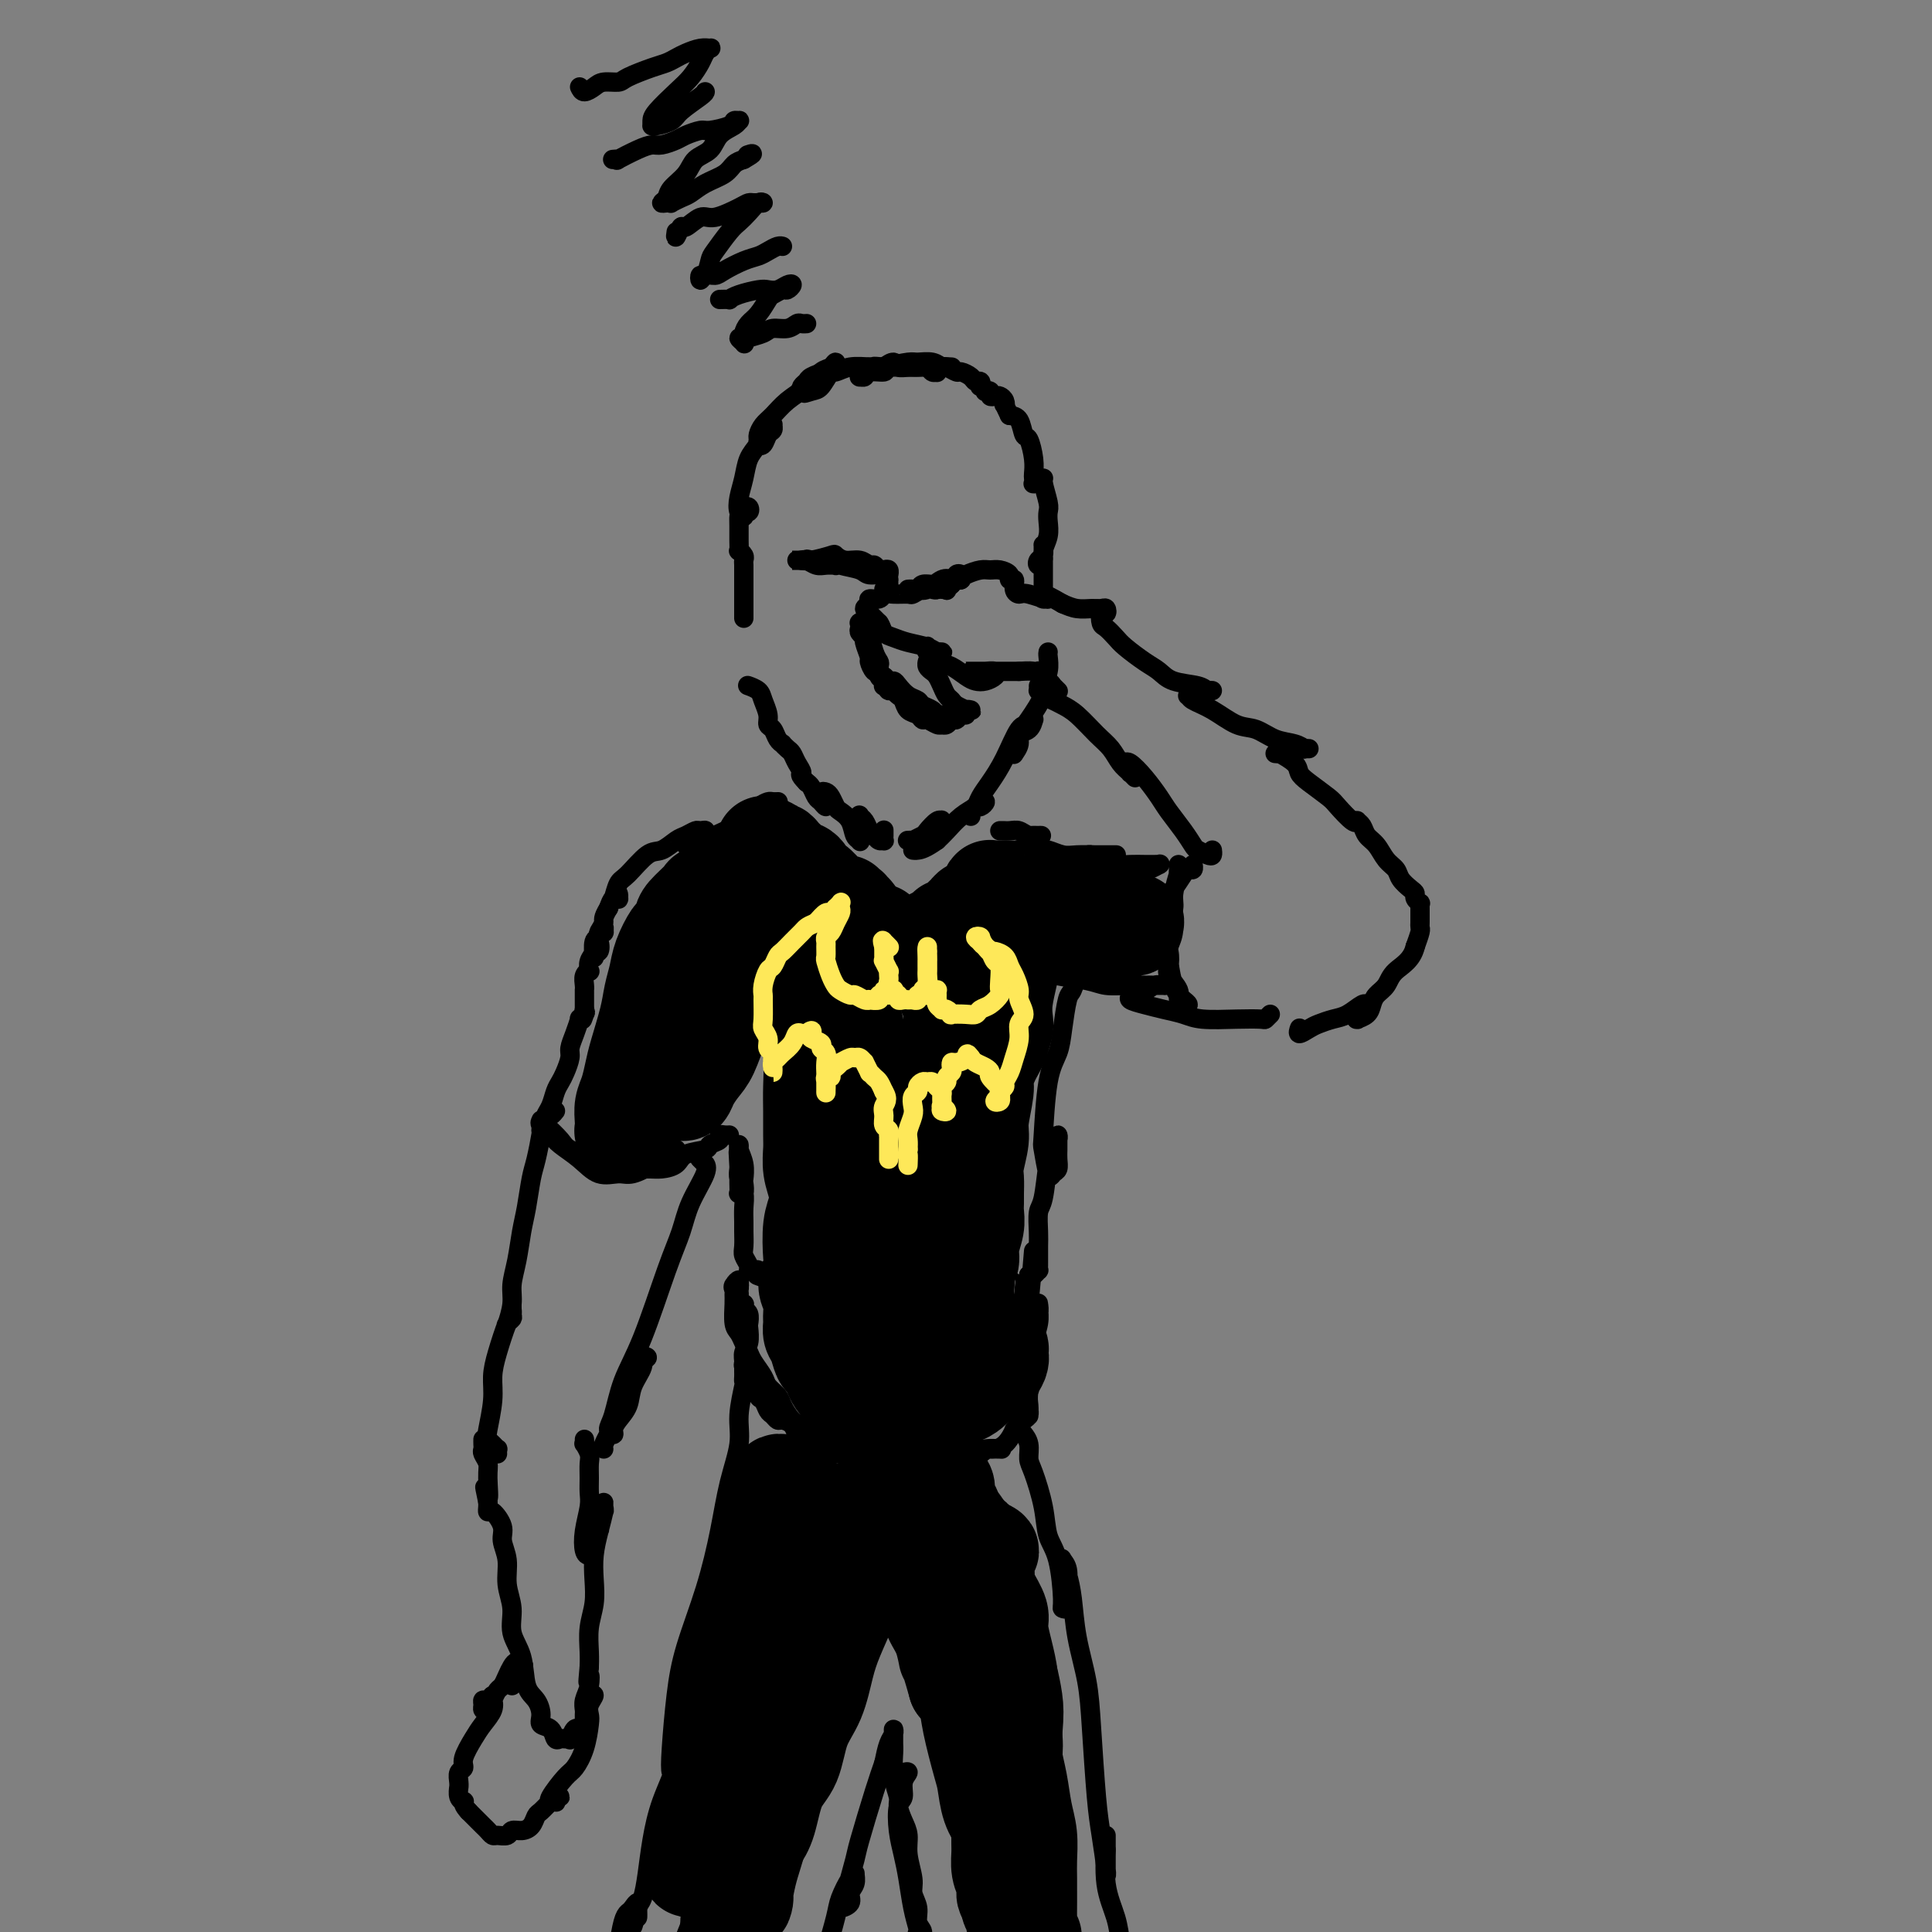 <svg viewBox='0 0 400 400' version='1.1' xmlns='http://www.w3.org/2000/svg' xmlns:xlink='http://www.w3.org/1999/xlink'><rect x="0" y="0" width="400" height="400" fill="#808080" stroke="none"/><g fill='none' stroke='rgb(0,0,0)' stroke-width='4' stroke-linecap='round' stroke-linejoin='round'><path d='M217,135c-0.036,0.167 -0.072,0.335 0,1c0.072,0.665 0.251,1.829 0,3c-0.251,1.171 -0.933,2.349 -1,3c-0.067,0.651 0.480,0.777 0,2c-0.480,1.223 -1.986,3.545 -3,5c-1.014,1.455 -1.535,2.045 -2,3c-0.465,0.955 -0.872,2.277 -1,3c-0.128,0.723 0.025,0.847 0,1c-0.025,0.153 -0.227,0.335 0,0c0.227,-0.335 0.884,-1.186 1,-2c0.116,-0.814 -0.308,-1.592 0,-2c0.308,-0.408 1.348,-0.445 2,-1c0.652,-0.555 0.916,-1.628 1,-2c0.084,-0.372 -0.011,-0.043 0,0c0.011,0.043 0.127,-0.200 0,0c-0.127,0.200 -0.496,0.844 -1,1c-0.504,0.156 -1.143,-0.176 -2,1c-0.857,1.176 -1.932,3.859 -3,6c-1.068,2.141 -2.128,3.741 -3,5c-0.872,1.259 -1.555,2.177 -2,3c-0.445,0.823 -0.652,1.551 -1,2c-0.348,0.449 -0.837,0.619 -1,1c-0.163,0.381 -0.001,0.974 0,1c0.001,0.026 -0.161,-0.516 0,-1c0.161,-0.484 0.644,-0.912 1,-1c0.356,-0.088 0.584,0.163 1,0c0.416,-0.163 1.020,-0.742 1,-1c-0.020,-0.258 -0.663,-0.196 -1,0c-0.337,0.196 -0.369,0.527 -1,1c-0.631,0.473 -1.862,1.089 -3,2c-1.138,0.911 -2.182,2.117 -3,3c-0.818,0.883 -1.409,1.441 -2,2'/><path d='M194,174c-2.379,1.693 -3.325,1.925 -4,2c-0.675,0.075 -1.077,-0.006 -1,0c0.077,0.006 0.634,0.099 1,0c0.366,-0.099 0.543,-0.391 1,-1c0.457,-0.609 1.195,-1.536 2,-2c0.805,-0.464 1.678,-0.466 2,-1c0.322,-0.534 0.093,-1.600 0,-2c-0.093,-0.400 -0.051,-0.132 0,0c0.051,0.132 0.111,0.130 0,0c-0.111,-0.130 -0.393,-0.389 -1,0c-0.607,0.389 -1.540,1.425 -2,2c-0.460,0.575 -0.449,0.690 -1,1c-0.551,0.310 -1.664,0.815 -2,1c-0.336,0.185 0.106,0.050 0,0c-0.106,-0.050 -0.759,-0.013 -1,0c-0.241,0.013 -0.069,0.004 0,0c0.069,-0.004 0.034,-0.002 0,0'/><path d='M183,172c0.000,-0.122 0.001,-0.243 0,0c-0.001,0.243 -0.003,0.851 0,1c0.003,0.149 0.012,-0.159 0,0c-0.012,0.159 -0.045,0.787 0,1c0.045,0.213 0.167,0.012 0,0c-0.167,-0.012 -0.623,0.165 -1,0c-0.377,-0.165 -0.675,-0.673 -1,-1c-0.325,-0.327 -0.675,-0.473 -1,-1c-0.325,-0.527 -0.623,-1.436 -1,-2c-0.377,-0.564 -0.833,-0.785 -1,-1c-0.167,-0.215 -0.044,-0.425 0,0c0.044,0.425 0.008,1.486 0,2c-0.008,0.514 0.010,0.482 0,1c-0.010,0.518 -0.048,1.586 0,2c0.048,0.414 0.182,0.176 0,0c-0.182,-0.176 -0.679,-0.288 -1,-1c-0.321,-0.712 -0.467,-2.023 -1,-3c-0.533,-0.977 -1.453,-1.622 -2,-2c-0.547,-0.378 -0.722,-0.491 -1,-1c-0.278,-0.509 -0.659,-1.414 -1,-2c-0.341,-0.586 -0.642,-0.852 -1,-1c-0.358,-0.148 -0.775,-0.179 -1,0c-0.225,0.179 -0.259,0.566 0,1c0.259,0.434 0.813,0.913 1,1c0.187,0.087 0.009,-0.218 0,0c-0.009,0.218 0.152,0.959 0,1c-0.152,0.041 -0.618,-0.618 -1,-1c-0.382,-0.382 -0.680,-0.487 -1,-1c-0.320,-0.513 -0.663,-1.432 -1,-2c-0.337,-0.568 -0.669,-0.784 -1,-1'/><path d='M167,162c-1.881,-1.908 -1.082,-1.678 -1,-2c0.082,-0.322 -0.552,-1.196 -1,-2c-0.448,-0.804 -0.712,-1.538 -1,-2c-0.288,-0.462 -0.602,-0.653 -1,-1c-0.398,-0.347 -0.881,-0.852 -1,-1c-0.119,-0.148 0.127,0.060 0,0c-0.127,-0.060 -0.626,-0.390 -1,-1c-0.374,-0.610 -0.624,-1.501 -1,-2c-0.376,-0.499 -0.879,-0.607 -1,-1c-0.121,-0.393 0.139,-1.072 0,-2c-0.139,-0.928 -0.678,-2.105 -1,-3c-0.322,-0.895 -0.426,-1.508 -1,-2c-0.574,-0.492 -1.616,-0.863 -2,-1c-0.384,-0.137 -0.110,-0.039 0,0c0.110,0.039 0.055,0.020 0,0'/><path d='M215,123c0.423,0.549 0.845,1.099 1,1c0.155,-0.099 0.041,-0.845 0,-1c-0.041,-0.155 -0.011,0.281 0,0c0.011,-0.281 0.003,-1.281 0,-2c-0.003,-0.719 -0.001,-1.159 0,-2c0.001,-0.841 -0.000,-2.084 0,-3c0.000,-0.916 0.001,-1.507 0,-2c-0.001,-0.493 -0.004,-0.890 0,-1c0.004,-0.110 0.014,0.066 0,0c-0.014,-0.066 -0.052,-0.374 0,0c0.052,0.374 0.195,1.430 0,2c-0.195,0.570 -0.728,0.656 -1,1c-0.272,0.344 -0.283,0.948 0,1c0.283,0.052 0.860,-0.448 1,-1c0.140,-0.552 -0.158,-1.157 0,-2c0.158,-0.843 0.770,-1.925 1,-3c0.230,-1.075 0.077,-2.145 0,-3c-0.077,-0.855 -0.077,-1.497 0,-2c0.077,-0.503 0.232,-0.868 0,-2c-0.232,-1.132 -0.851,-3.032 -1,-4c-0.149,-0.968 0.170,-1.005 0,-1c-0.170,0.005 -0.830,0.051 -1,0c-0.170,-0.051 0.150,-0.197 0,0c-0.150,0.197 -0.772,0.739 -1,1c-0.228,0.261 -0.064,0.241 0,0c0.064,-0.241 0.028,-0.703 0,-1c-0.028,-0.297 -0.048,-0.430 0,-1c0.048,-0.570 0.165,-1.578 0,-3c-0.165,-1.422 -0.611,-3.257 -1,-4c-0.389,-0.743 -0.720,-0.392 -1,-1c-0.280,-0.608 -0.509,-2.174 -1,-3c-0.491,-0.826 -1.246,-0.913 -2,-1'/><path d='M209,86c-1.477,-3.193 -1.170,-2.175 -1,-2c0.170,0.175 0.204,-0.493 0,-1c-0.204,-0.507 -0.647,-0.854 -1,-1c-0.353,-0.146 -0.615,-0.091 -1,0c-0.385,0.091 -0.891,0.216 -1,0c-0.109,-0.216 0.181,-0.775 0,-1c-0.181,-0.225 -0.832,-0.117 -1,0c-0.168,0.117 0.148,0.242 0,0c-0.148,-0.242 -0.759,-0.852 -1,-1c-0.241,-0.148 -0.110,0.167 0,0c0.110,-0.167 0.199,-0.814 0,-1c-0.199,-0.186 -0.687,0.090 -1,0c-0.313,-0.090 -0.451,-0.546 -1,-1c-0.549,-0.454 -1.510,-0.907 -2,-1c-0.490,-0.093 -0.509,0.175 -1,0c-0.491,-0.175 -1.452,-0.793 -2,-1c-0.548,-0.207 -0.682,-0.003 -1,0c-0.318,0.003 -0.820,-0.194 -1,0c-0.180,0.194 -0.036,0.780 0,1c0.036,0.220 -0.035,0.073 0,0c0.035,-0.073 0.175,-0.072 0,0c-0.175,0.072 -0.667,0.217 -1,0c-0.333,-0.217 -0.508,-0.795 -1,-1c-0.492,-0.205 -1.300,-0.038 -2,0c-0.700,0.038 -1.291,-0.052 -2,0c-0.709,0.052 -1.537,0.245 -2,0c-0.463,-0.245 -0.561,-0.927 -1,-1c-0.439,-0.073 -1.220,0.464 -2,1'/><path d='M183,76c-3.133,-0.298 -1.965,-0.042 -2,0c-0.035,0.042 -1.274,-0.131 -2,0c-0.726,0.131 -0.940,0.567 -1,1c-0.060,0.433 0.034,0.863 0,1c-0.034,0.137 -0.195,-0.019 0,0c0.195,0.019 0.745,0.211 1,0c0.255,-0.211 0.213,-0.827 1,-1c0.787,-0.173 2.402,0.096 3,0c0.598,-0.096 0.177,-0.558 1,-1c0.823,-0.442 2.889,-0.865 4,-1c1.111,-0.135 1.268,0.016 2,0c0.732,-0.016 2.038,-0.201 3,0c0.962,0.201 1.579,0.786 2,1c0.421,0.214 0.646,0.057 1,0c0.354,-0.057 0.836,-0.015 1,0c0.164,0.015 0.010,0.004 0,0c-0.010,-0.004 0.124,-0.001 0,0c-0.124,0.001 -0.505,0.000 -1,0c-0.495,-0.000 -1.104,0.000 -2,0c-0.896,-0.000 -2.081,-0.001 -3,0c-0.919,0.001 -1.573,0.004 -3,0c-1.427,-0.004 -3.627,-0.016 -5,0c-1.373,0.016 -1.920,0.060 -3,0c-1.080,-0.060 -2.695,-0.223 -4,0c-1.305,0.223 -2.301,0.833 -3,1c-0.699,0.167 -1.102,-0.109 -2,0c-0.898,0.109 -2.290,0.604 -3,1c-0.710,0.396 -0.737,0.694 -1,1c-0.263,0.306 -0.763,0.621 -1,1c-0.237,0.379 -0.211,0.823 0,1c0.211,0.177 0.605,0.089 1,0'/><path d='M167,81c-1.259,0.788 0.094,0.259 1,0c0.906,-0.259 1.365,-0.248 2,-1c0.635,-0.752 1.447,-2.267 2,-3c0.553,-0.733 0.848,-0.685 1,-1c0.152,-0.315 0.162,-0.994 0,-1c-0.162,-0.006 -0.494,0.659 -1,1c-0.506,0.341 -1.186,0.356 -2,1c-0.814,0.644 -1.763,1.917 -3,3c-1.237,1.083 -2.762,1.978 -4,3c-1.238,1.022 -2.189,2.172 -3,3c-0.811,0.828 -1.482,1.334 -2,2c-0.518,0.666 -0.882,1.492 -1,2c-0.118,0.508 0.011,0.697 0,1c-0.011,0.303 -0.161,0.718 0,1c0.161,0.282 0.632,0.429 1,0c0.368,-0.429 0.632,-1.434 1,-2c0.368,-0.566 0.839,-0.692 1,-1c0.161,-0.308 0.012,-0.796 0,-1c-0.012,-0.204 0.113,-0.124 0,0c-0.113,0.124 -0.465,0.290 -1,1c-0.535,0.710 -1.255,1.962 -2,3c-0.745,1.038 -1.516,1.863 -2,3c-0.484,1.137 -0.681,2.588 -1,4c-0.319,1.412 -0.762,2.786 -1,4c-0.238,1.214 -0.273,2.269 0,3c0.273,0.731 0.854,1.138 1,1c0.146,-0.138 -0.143,-0.822 0,-1c0.143,-0.178 0.719,0.148 1,0c0.281,-0.148 0.268,-0.771 0,-1c-0.268,-0.229 -0.791,-0.066 -1,0c-0.209,0.066 -0.105,0.033 0,0'/><path d='M154,105c-0.846,3.001 -0.960,2.005 -1,2c-0.040,-0.005 -0.007,0.982 0,2c0.007,1.018 -0.012,2.065 0,3c0.012,0.935 0.056,1.756 0,2c-0.056,0.244 -0.211,-0.088 0,0c0.211,0.088 0.789,0.596 1,1c0.211,0.404 0.057,0.703 0,1c-0.057,0.297 -0.015,0.590 0,1c0.015,0.410 0.004,0.937 0,2c-0.004,1.063 -0.001,2.663 0,4c0.001,1.337 0.000,2.410 0,3c-0.000,0.590 -0.000,0.697 0,1c0.000,0.303 0.000,0.801 0,1c-0.000,0.199 -0.000,0.100 0,0'/><path d='M270,155c0.545,0.007 1.091,0.014 1,0c-0.091,-0.014 -0.817,-0.049 -1,0c-0.183,0.049 0.178,0.184 0,0c-0.178,-0.184 -0.896,-0.686 -2,-1c-1.104,-0.314 -2.593,-0.441 -4,-1c-1.407,-0.559 -2.731,-1.551 -4,-2c-1.269,-0.449 -2.485,-0.354 -4,-1c-1.515,-0.646 -3.331,-2.033 -5,-3c-1.669,-0.967 -3.191,-1.513 -4,-2c-0.809,-0.487 -0.904,-0.915 -1,-1c-0.096,-0.085 -0.193,0.173 0,0c0.193,-0.173 0.676,-0.778 1,-1c0.324,-0.222 0.490,-0.063 1,0c0.510,0.063 1.364,0.029 2,0c0.636,-0.029 1.055,-0.052 1,0c-0.055,0.052 -0.583,0.181 -1,0c-0.417,-0.181 -0.724,-0.671 -2,-1c-1.276,-0.329 -3.521,-0.496 -5,-1c-1.479,-0.504 -2.193,-1.343 -3,-2c-0.807,-0.657 -1.708,-1.130 -3,-2c-1.292,-0.870 -2.974,-2.136 -4,-3c-1.026,-0.864 -1.396,-1.327 -2,-2c-0.604,-0.673 -1.443,-1.557 -2,-2c-0.557,-0.443 -0.831,-0.444 -1,-1c-0.169,-0.556 -0.232,-1.666 0,-2c0.232,-0.334 0.761,0.107 1,0c0.239,-0.107 0.188,-0.764 0,-1c-0.188,-0.236 -0.514,-0.053 -1,0c-0.486,0.053 -1.131,-0.024 -2,0c-0.869,0.024 -1.963,0.150 -3,0c-1.037,-0.150 -2.019,-0.575 -3,-1'/><path d='M220,125c-5.106,-2.948 -2.869,-1.320 -3,-1c-0.131,0.320 -2.628,-0.670 -4,-1c-1.372,-0.330 -1.620,-0.000 -2,0c-0.380,0.000 -0.892,-0.329 -1,-1c-0.108,-0.671 0.189,-1.682 0,-2c-0.189,-0.318 -0.865,0.058 -1,0c-0.135,-0.058 0.269,-0.549 0,-1c-0.269,-0.451 -1.213,-0.863 -2,-1c-0.787,-0.137 -1.417,0.002 -2,0c-0.583,-0.002 -1.120,-0.144 -2,0c-0.880,0.144 -2.103,0.576 -3,1c-0.897,0.424 -1.469,0.842 -2,1c-0.531,0.158 -1.022,0.055 -1,0c0.022,-0.055 0.557,-0.063 1,0c0.443,0.063 0.796,0.197 1,0c0.204,-0.197 0.261,-0.725 0,-1c-0.261,-0.275 -0.840,-0.298 -1,0c-0.160,0.298 0.097,0.917 0,1c-0.097,0.083 -0.549,-0.370 -1,0c-0.451,0.370 -0.902,1.563 -1,2c-0.098,0.437 0.155,0.118 0,0c-0.155,-0.118 -0.718,-0.034 -1,0c-0.282,0.034 -0.282,0.020 0,0c0.282,-0.020 0.845,-0.044 1,0c0.155,0.044 -0.099,0.155 0,0c0.099,-0.155 0.549,-0.578 1,-1'/><path d='M197,121c-1.085,0.237 0.202,-0.671 1,-1c0.798,-0.329 1.108,-0.081 1,0c-0.108,0.081 -0.635,-0.007 -1,0c-0.365,0.007 -0.570,0.107 -1,0c-0.430,-0.107 -1.085,-0.421 -2,0c-0.915,0.421 -2.088,1.577 -3,2c-0.912,0.423 -1.562,0.113 -2,0c-0.438,-0.113 -0.664,-0.029 -1,0c-0.336,0.029 -0.782,0.004 -1,0c-0.218,-0.004 -0.210,0.013 0,0c0.210,-0.013 0.620,-0.057 1,0c0.380,0.057 0.729,0.215 1,0c0.271,-0.215 0.463,-0.804 1,-1c0.537,-0.196 1.420,-0.001 2,0c0.580,0.001 0.856,-0.192 1,0c0.144,0.192 0.157,0.769 0,1c-0.157,0.231 -0.482,0.115 -1,0c-0.518,-0.115 -1.228,-0.228 -2,0c-0.772,0.228 -1.606,0.797 -2,1c-0.394,0.203 -0.348,0.039 -1,0c-0.652,-0.039 -2.002,0.045 -3,0c-0.998,-0.045 -1.645,-0.220 -2,0c-0.355,0.220 -0.417,0.833 -1,1c-0.583,0.167 -1.688,-0.114 -2,0c-0.312,0.114 0.168,0.622 0,1c-0.168,0.378 -0.984,0.626 -1,1c-0.016,0.374 0.769,0.873 1,1c0.231,0.127 -0.092,-0.120 0,0c0.092,0.120 0.598,0.606 1,1c0.402,0.394 0.701,0.697 1,1'/><path d='M182,129c0.603,0.869 0.609,1.543 1,2c0.391,0.457 1.166,0.697 2,1c0.834,0.303 1.727,0.670 3,1c1.273,0.330 2.927,0.624 4,1c1.073,0.376 1.567,0.834 2,1c0.433,0.166 0.806,0.041 1,0c0.194,-0.041 0.210,0.002 0,0c-0.210,-0.002 -0.647,-0.049 -1,0c-0.353,0.049 -0.624,0.193 -1,0c-0.376,-0.193 -0.859,-0.724 -1,-1c-0.141,-0.276 0.058,-0.296 0,0c-0.058,0.296 -0.374,0.909 0,1c0.374,0.091 1.437,-0.340 2,0c0.563,0.340 0.626,1.451 1,2c0.374,0.549 1.060,0.537 2,1c0.940,0.463 2.135,1.402 3,2c0.865,0.598 1.402,0.854 2,1c0.598,0.146 1.258,0.183 2,0c0.742,-0.183 1.565,-0.585 2,-1c0.435,-0.415 0.480,-0.843 0,-1c-0.480,-0.157 -1.486,-0.042 -2,0c-0.514,0.042 -0.538,0.011 -1,0c-0.462,-0.011 -1.363,-0.003 -2,0c-0.637,0.003 -1.008,0.001 -1,0c0.008,-0.001 0.397,-0.000 1,0c0.603,0.000 1.419,0.000 2,0c0.581,-0.000 0.926,-0.000 2,0c1.074,0.000 2.878,0.000 4,0c1.122,-0.000 1.561,-0.000 2,0'/><path d='M211,139c2.316,-0.158 2.606,-0.052 3,0c0.394,0.052 0.893,0.051 1,0c0.107,-0.051 -0.178,-0.153 0,0c0.178,0.153 0.817,0.562 1,1c0.183,0.438 -0.091,0.906 0,1c0.091,0.094 0.546,-0.185 1,0c0.454,0.185 0.906,0.834 1,1c0.094,0.166 -0.171,-0.151 0,0c0.171,0.151 0.777,0.772 1,1c0.223,0.228 0.064,0.065 0,0c-0.064,-0.065 -0.032,-0.033 0,0'/><path d='M215,142c0.017,0.446 0.034,0.893 0,1c-0.034,0.107 -0.120,-0.125 0,0c0.120,0.125 0.447,0.606 1,1c0.553,0.394 1.331,0.699 2,1c0.669,0.301 1.229,0.598 2,1c0.771,0.402 1.754,0.909 3,2c1.246,1.091 2.755,2.767 4,4c1.245,1.233 2.224,2.025 3,3c0.776,0.975 1.347,2.134 2,3c0.653,0.866 1.386,1.440 2,2c0.614,0.560 1.107,1.106 1,1c-0.107,-0.106 -0.814,-0.865 -1,-1c-0.186,-0.135 0.148,0.354 0,0c-0.148,-0.354 -0.777,-1.551 -1,-2c-0.223,-0.449 -0.039,-0.150 0,0c0.039,0.150 -0.065,0.149 0,0c0.065,-0.149 0.300,-0.448 1,0c0.700,0.448 1.865,1.644 3,3c1.135,1.356 2.239,2.874 3,4c0.761,1.126 1.177,1.860 2,3c0.823,1.140 2.053,2.685 3,4c0.947,1.315 1.613,2.401 2,3c0.387,0.599 0.496,0.710 1,1c0.504,0.290 1.403,0.758 2,1c0.597,0.242 0.891,0.257 1,0c0.109,-0.257 0.031,-0.788 0,-1c-0.031,-0.212 -0.016,-0.106 0,0'/><path d='M264,156c0.508,0.047 1.016,0.094 1,0c-0.016,-0.094 -0.554,-0.331 0,0c0.554,0.331 2.202,1.228 3,2c0.798,0.772 0.746,1.420 1,2c0.254,0.580 0.814,1.094 2,2c1.186,0.906 2.996,2.204 4,3c1.004,0.796 1.200,1.091 2,2c0.800,0.909 2.202,2.432 3,3c0.798,0.568 0.990,0.182 1,0c0.010,-0.182 -0.163,-0.158 0,0c0.163,0.158 0.664,0.451 1,1c0.336,0.549 0.509,1.354 1,2c0.491,0.646 1.301,1.132 2,2c0.699,0.868 1.288,2.116 2,3c0.712,0.884 1.549,1.402 2,2c0.451,0.598 0.517,1.274 1,2c0.483,0.726 1.383,1.500 2,2c0.617,0.500 0.950,0.726 1,1c0.050,0.274 -0.183,0.597 0,1c0.183,0.403 0.781,0.885 1,1c0.219,0.115 0.058,-0.138 0,0c-0.058,0.138 -0.015,0.665 0,1c0.015,0.335 0.001,0.476 0,1c-0.001,0.524 0.010,1.429 0,2c-0.010,0.571 -0.041,0.808 0,1c0.041,0.192 0.155,0.341 0,1c-0.155,0.659 -0.577,1.830 -1,3'/><path d='M293,196c-0.659,2.833 -2.805,3.914 -4,5c-1.195,1.086 -1.438,2.176 -2,3c-0.562,0.824 -1.443,1.384 -2,2c-0.557,0.616 -0.790,1.290 -1,2c-0.210,0.710 -0.397,1.455 -1,2c-0.603,0.545 -1.623,0.889 -2,1c-0.377,0.111 -0.111,-0.013 0,0c0.111,0.013 0.069,0.162 0,0c-0.069,-0.162 -0.163,-0.634 0,-1c0.163,-0.366 0.585,-0.627 1,-1c0.415,-0.373 0.824,-0.857 1,-1c0.176,-0.143 0.118,0.056 0,0c-0.118,-0.056 -0.296,-0.366 -1,0c-0.704,0.366 -1.933,1.409 -3,2c-1.067,0.591 -1.970,0.729 -3,1c-1.030,0.271 -2.185,0.675 -3,1c-0.815,0.325 -1.291,0.572 -2,1c-0.709,0.428 -1.653,1.038 -2,1c-0.347,-0.038 -0.099,-0.725 0,-1c0.099,-0.275 0.050,-0.137 0,0'/><path d='M238,180c-0.331,0.000 -0.661,0.000 -1,0c-0.339,-0.000 -0.686,-0.000 -1,0c-0.314,0.000 -0.594,0.001 -1,0c-0.406,-0.001 -0.938,-0.004 -1,0c-0.062,0.004 0.347,0.015 1,0c0.653,-0.015 1.549,-0.057 2,0c0.451,0.057 0.458,0.211 1,0c0.542,-0.211 1.618,-0.789 2,-1c0.382,-0.211 0.069,-0.057 0,0c-0.069,0.057 0.107,0.016 0,0c-0.107,-0.016 -0.498,-0.007 -1,0c-0.502,0.007 -1.114,0.012 -2,0c-0.886,-0.012 -2.046,-0.042 -3,0c-0.954,0.042 -1.703,0.155 -3,0c-1.297,-0.155 -3.142,-0.577 -4,-1c-0.858,-0.423 -0.730,-0.845 -1,-1c-0.270,-0.155 -0.938,-0.041 -1,0c-0.062,0.041 0.483,0.011 1,0c0.517,-0.011 1.008,-0.003 1,0c-0.008,0.003 -0.514,0.001 0,0c0.514,-0.001 2.048,-0.001 3,0c0.952,0.001 1.322,0.001 1,0c-0.322,-0.001 -1.337,-0.004 -2,0c-0.663,0.004 -0.975,0.016 -2,0c-1.025,-0.016 -2.762,-0.060 -4,0c-1.238,0.060 -1.978,0.223 -3,0c-1.022,-0.223 -2.325,-0.833 -3,-1c-0.675,-0.167 -0.720,0.109 -1,0c-0.280,-0.109 -0.794,-0.603 -1,-1c-0.206,-0.397 -0.103,-0.699 0,-1'/><path d='M215,174c-3.584,-1.150 -1.042,-1.026 0,-1c1.042,0.026 0.586,-0.046 0,0c-0.586,0.046 -1.302,0.208 -2,0c-0.698,-0.208 -1.378,-0.788 -2,-1c-0.622,-0.212 -1.187,-0.057 -2,0c-0.813,0.057 -1.873,0.015 -2,0c-0.127,-0.015 0.678,-0.004 1,0c0.322,0.004 0.161,0.002 0,0'/><path d='M263,210c-0.411,0.421 -0.822,0.842 -1,1c-0.178,0.158 -0.122,0.053 -1,0c-0.878,-0.053 -2.688,-0.056 -5,0c-2.312,0.056 -5.125,0.170 -7,0c-1.875,-0.170 -2.813,-0.622 -4,-1c-1.187,-0.378 -2.622,-0.680 -4,-1c-1.378,-0.320 -2.699,-0.659 -4,-1c-1.301,-0.341 -2.581,-0.684 -3,-1c-0.419,-0.316 0.025,-0.607 0,-1c-0.025,-0.393 -0.519,-0.890 0,-1c0.519,-0.110 2.049,0.167 3,0c0.951,-0.167 1.322,-0.777 2,-1c0.678,-0.223 1.661,-0.059 2,0c0.339,0.059 0.032,0.013 0,0c-0.032,-0.013 0.209,0.008 -1,0c-1.209,-0.008 -3.868,-0.044 -6,0c-2.132,0.044 -3.738,0.167 -5,0c-1.262,-0.167 -2.181,-0.623 -4,-1c-1.819,-0.377 -4.539,-0.674 -6,-1c-1.461,-0.326 -1.663,-0.679 -2,-1c-0.337,-0.321 -0.810,-0.608 -1,-1c-0.190,-0.392 -0.099,-0.890 0,-1c0.099,-0.110 0.206,0.167 1,0c0.794,-0.167 2.276,-0.777 3,-1c0.724,-0.223 0.692,-0.060 1,0c0.308,0.060 0.958,0.016 1,0c0.042,-0.016 -0.525,-0.004 -1,0c-0.475,0.004 -0.859,0.001 -1,0c-0.141,-0.001 -0.038,-0.000 0,0c0.038,0.000 0.011,0.000 0,0c-0.011,-0.000 -0.005,-0.000 0,0'/><path d='M220,198c0.788,-0.370 0.759,-0.296 1,0c0.241,0.296 0.751,0.815 1,1c0.249,0.185 0.236,0.035 1,0c0.764,-0.035 2.307,0.043 3,0c0.693,-0.043 0.538,-0.209 1,0c0.462,0.209 1.542,0.792 2,1c0.458,0.208 0.295,0.042 0,0c-0.295,-0.042 -0.720,0.041 -1,0c-0.280,-0.041 -0.415,-0.207 -1,0c-0.585,0.207 -1.621,0.788 -3,1c-1.379,0.212 -3.102,0.057 -4,0c-0.898,-0.057 -0.973,-0.015 -1,0c-0.027,0.015 -0.008,0.004 0,0c0.008,-0.004 0.004,-0.002 0,0'/><path d='M192,137c0.024,-0.088 0.048,-0.175 0,0c-0.048,0.175 -0.168,0.614 0,1c0.168,0.386 0.623,0.719 1,1c0.377,0.281 0.677,0.509 1,1c0.323,0.491 0.669,1.246 1,2c0.331,0.754 0.648,1.509 1,2c0.352,0.491 0.739,0.720 1,1c0.261,0.280 0.397,0.611 1,1c0.603,0.389 1.674,0.835 2,1c0.326,0.165 -0.094,0.048 0,0c0.094,-0.048 0.702,-0.028 1,0c0.298,0.028 0.287,0.064 0,0c-0.287,-0.064 -0.851,-0.228 -1,0c-0.149,0.228 0.115,0.850 0,1c-0.115,0.150 -0.609,-0.170 -1,0c-0.391,0.170 -0.679,0.830 -1,1c-0.321,0.170 -0.677,-0.149 -1,0c-0.323,0.149 -0.615,0.768 -1,1c-0.385,0.232 -0.863,0.077 -1,0c-0.137,-0.077 0.066,-0.076 0,0c-0.066,0.076 -0.403,0.229 -1,0c-0.597,-0.229 -1.455,-0.839 -2,-1c-0.545,-0.161 -0.776,0.126 -1,0c-0.224,-0.126 -0.441,-0.663 -1,-1c-0.559,-0.337 -1.459,-0.472 -2,-1c-0.541,-0.528 -0.723,-1.450 -1,-2c-0.277,-0.550 -0.651,-0.729 -1,-1c-0.349,-0.271 -0.675,-0.636 -1,-1'/><path d='M185,143c-1.790,-1.022 -1.264,-0.077 -1,0c0.264,0.077 0.268,-0.715 0,-1c-0.268,-0.285 -0.808,-0.064 -1,0c-0.192,0.064 -0.038,-0.028 0,0c0.038,0.028 -0.042,0.176 0,0c0.042,-0.176 0.205,-0.678 0,-1c-0.205,-0.322 -0.777,-0.465 -1,-1c-0.223,-0.535 -0.098,-1.463 0,-2c0.098,-0.537 0.170,-0.684 0,-1c-0.170,-0.316 -0.580,-0.803 -1,-2c-0.420,-1.197 -0.849,-3.105 -1,-4c-0.151,-0.895 -0.025,-0.776 0,-1c0.025,-0.224 -0.049,-0.792 0,-1c0.049,-0.208 0.223,-0.057 0,0c-0.223,0.057 -0.844,0.018 -1,0c-0.156,-0.018 0.153,-0.016 0,0c-0.153,0.016 -0.769,0.046 -1,0c-0.231,-0.046 -0.077,-0.169 0,0c0.077,0.169 0.077,0.631 0,1c-0.077,0.369 -0.232,0.647 0,1c0.232,0.353 0.849,0.782 1,1c0.151,0.218 -0.166,0.227 0,1c0.166,0.773 0.815,2.312 1,3c0.185,0.688 -0.095,0.525 0,1c0.095,0.475 0.564,1.590 1,2c0.436,0.410 0.839,0.117 1,0c0.161,-0.117 0.081,-0.059 0,0'/><path d='M182,139c0.571,1.790 -0.002,1.266 0,1c0.002,-0.266 0.581,-0.275 1,0c0.419,0.275 0.680,0.833 1,1c0.320,0.167 0.701,-0.057 1,0c0.299,0.057 0.518,0.396 1,1c0.482,0.604 1.228,1.472 2,2c0.772,0.528 1.570,0.716 2,1c0.430,0.284 0.494,0.665 1,1c0.506,0.335 1.455,0.626 2,1c0.545,0.374 0.685,0.831 1,1c0.315,0.169 0.804,0.048 1,0c0.196,-0.048 0.098,-0.024 0,0'/><path d='M183,122c0.423,-0.022 0.846,-0.043 1,0c0.154,0.043 0.040,0.151 0,0c-0.040,-0.151 -0.007,-0.562 0,-1c0.007,-0.438 -0.012,-0.905 0,-1c0.012,-0.095 0.057,0.182 0,0c-0.057,-0.182 -0.215,-0.823 -1,-1c-0.785,-0.177 -2.197,0.109 -3,0c-0.803,-0.109 -0.996,-0.614 -2,-1c-1.004,-0.386 -2.820,-0.653 -4,-1c-1.180,-0.347 -1.726,-0.772 -2,-1c-0.274,-0.228 -0.277,-0.257 0,0c0.277,0.257 0.834,0.801 1,1c0.166,0.199 -0.059,0.053 0,0c0.059,-0.053 0.402,-0.014 1,0c0.598,0.014 1.450,0.004 2,0c0.550,-0.004 0.796,-0.001 1,0c0.204,0.001 0.364,0.001 0,0c-0.364,-0.001 -1.253,-0.004 -2,0c-0.747,0.004 -1.353,0.015 -2,0c-0.647,-0.015 -1.336,-0.057 -2,0c-0.664,0.057 -1.304,0.211 -2,0c-0.696,-0.211 -1.448,-0.789 -2,-1c-0.552,-0.211 -0.904,-0.057 -1,0c-0.096,0.057 0.063,0.015 0,0c-0.063,-0.015 -0.347,-0.004 0,0c0.347,0.004 1.324,0.001 2,0c0.676,-0.001 1.050,-0.000 1,0c-0.050,0.000 -0.525,0.000 -1,0'/><path d='M168,116c-2.196,-0.464 -0.187,-0.124 0,0c0.187,0.124 -1.450,0.033 -2,0c-0.550,-0.033 -0.014,-0.009 0,0c0.014,0.009 -0.495,0.002 -1,0c-0.505,-0.002 -1.007,0.000 -1,0c0.007,-0.000 0.524,-0.004 1,0c0.476,0.004 0.911,0.014 1,0c0.089,-0.014 -0.167,-0.052 0,0c0.167,0.052 0.758,0.195 2,0c1.242,-0.195 3.134,-0.728 4,-1c0.866,-0.272 0.704,-0.284 1,0c0.296,0.284 1.049,0.864 2,1c0.951,0.136 2.100,-0.174 3,0c0.900,0.174 1.551,0.830 2,1c0.449,0.170 0.695,-0.147 1,0c0.305,0.147 0.670,0.757 1,1c0.330,0.243 0.624,0.118 1,0c0.376,-0.118 0.833,-0.227 1,0c0.167,0.227 0.045,0.792 0,1c-0.045,0.208 -0.013,0.059 0,0c0.013,-0.059 0.006,-0.030 0,0'/><path d='M161,166c0.093,-0.005 0.186,-0.009 0,0c-0.186,0.009 -0.653,0.033 -1,0c-0.347,-0.033 -0.576,-0.121 -1,0c-0.424,0.121 -1.043,0.452 -2,1c-0.957,0.548 -2.253,1.313 -3,2c-0.747,0.687 -0.945,1.295 -2,2c-1.055,0.705 -2.966,1.506 -4,2c-1.034,0.494 -1.192,0.682 -2,1c-0.808,0.318 -2.266,0.766 -3,1c-0.734,0.234 -0.743,0.255 -1,0c-0.257,-0.255 -0.761,-0.785 -1,-1c-0.239,-0.215 -0.213,-0.114 0,0c0.213,0.114 0.614,0.241 1,0c0.386,-0.241 0.756,-0.850 1,-1c0.244,-0.150 0.360,0.159 1,0c0.640,-0.159 1.802,-0.787 2,-1c0.198,-0.213 -0.569,-0.011 -1,0c-0.431,0.011 -0.526,-0.169 -1,0c-0.474,0.169 -1.328,0.686 -2,1c-0.672,0.314 -1.164,0.425 -2,1c-0.836,0.575 -2.017,1.615 -3,2c-0.983,0.385 -1.767,0.113 -3,1c-1.233,0.887 -2.915,2.931 -4,4c-1.085,1.069 -1.573,1.163 -2,2c-0.427,0.837 -0.794,2.415 -1,3c-0.206,0.585 -0.251,0.175 0,0c0.251,-0.175 0.796,-0.115 1,0c0.204,0.115 0.066,0.285 0,0c-0.066,-0.285 -0.059,-1.025 0,-1c0.059,0.025 0.170,0.814 0,1c-0.170,0.186 -0.620,-0.233 -1,0c-0.380,0.233 -0.690,1.116 -1,2'/><path d='M126,188c-1.404,2.271 -0.913,2.448 -1,3c-0.087,0.552 -0.751,1.478 -1,2c-0.249,0.522 -0.081,0.638 0,1c0.081,0.362 0.075,0.968 0,1c-0.075,0.032 -0.220,-0.510 0,-1c0.220,-0.490 0.806,-0.926 1,-1c0.194,-0.074 -0.004,0.216 0,0c0.004,-0.216 0.211,-0.936 0,-1c-0.211,-0.064 -0.841,0.529 -1,1c-0.159,0.471 0.154,0.821 0,1c-0.154,0.179 -0.774,0.187 -1,1c-0.226,0.813 -0.057,2.430 0,3c0.057,0.570 0.002,0.093 0,0c-0.002,-0.093 0.048,0.198 0,0c-0.048,-0.198 -0.194,-0.884 0,-1c0.194,-0.116 0.728,0.339 1,0c0.272,-0.339 0.283,-1.470 0,-2c-0.283,-0.530 -0.859,-0.458 -1,0c-0.141,0.458 0.155,1.302 0,2c-0.155,0.698 -0.759,1.251 -1,2c-0.241,0.749 -0.117,1.693 0,2c0.117,0.307 0.228,-0.024 0,0c-0.228,0.024 -0.793,0.402 -1,1c-0.207,0.598 -0.055,1.417 0,2c0.055,0.583 0.015,0.930 0,1c-0.015,0.070 -0.004,-0.136 0,0c0.004,0.136 0.001,0.614 0,1c-0.001,0.386 -0.000,0.681 0,1c0.000,0.319 0.000,0.663 0,1c-0.000,0.337 -0.000,0.669 0,1'/><path d='M121,209c-0.791,3.494 -0.267,1.730 0,1c0.267,-0.730 0.278,-0.424 0,0c-0.278,0.424 -0.844,0.966 -1,1c-0.156,0.034 0.099,-0.440 0,0c-0.099,0.440 -0.551,1.795 -1,3c-0.449,1.205 -0.894,2.261 -1,3c-0.106,0.739 0.127,1.160 0,2c-0.127,0.840 -0.613,2.099 -1,3c-0.387,0.901 -0.675,1.444 -1,2c-0.325,0.556 -0.686,1.126 -1,2c-0.314,0.874 -0.581,2.052 -1,3c-0.419,0.948 -0.988,1.667 -1,2c-0.012,0.333 0.535,0.282 1,0c0.465,-0.282 0.847,-0.795 1,-1c0.153,-0.205 0.076,-0.103 0,0'/><path d='M149,62c0.877,-0.022 1.754,-0.045 2,0c0.246,0.045 -0.138,0.157 0,0c0.138,-0.157 0.800,-0.581 2,-1c1.200,-0.419 2.939,-0.831 4,-1c1.061,-0.169 1.444,-0.094 2,0c0.556,0.094 1.286,0.206 2,0c0.714,-0.206 1.414,-0.731 2,-1c0.586,-0.269 1.059,-0.281 1,0c-0.059,0.281 -0.648,0.856 -1,1c-0.352,0.144 -0.465,-0.141 -1,0c-0.535,0.141 -1.492,0.710 -2,1c-0.508,0.290 -0.565,0.302 -1,1c-0.435,0.698 -1.246,2.081 -2,3c-0.754,0.919 -1.452,1.374 -2,2c-0.548,0.626 -0.946,1.422 -1,2c-0.054,0.578 0.235,0.936 0,1c-0.235,0.064 -0.995,-0.168 -1,0c-0.005,0.168 0.746,0.734 1,1c0.254,0.266 0.011,0.230 0,0c-0.011,-0.230 0.210,-0.654 1,-1c0.790,-0.346 2.148,-0.615 3,-1c0.852,-0.385 1.199,-0.888 2,-1c0.801,-0.112 2.057,0.166 3,0c0.943,-0.166 1.572,-0.776 2,-1c0.428,-0.224 0.654,-0.060 1,0c0.346,0.060 0.813,0.017 1,0c0.187,-0.017 0.093,-0.009 0,0'/><path d='M140,48c-0.103,0.666 -0.207,1.333 0,1c0.207,-0.333 0.724,-1.665 1,-2c0.276,-0.335 0.312,0.327 1,0c0.688,-0.327 2.030,-1.643 3,-2c0.970,-0.357 1.569,0.244 3,0c1.431,-0.244 3.694,-1.333 5,-2c1.306,-0.667 1.654,-0.912 2,-1c0.346,-0.088 0.689,-0.018 1,0c0.311,0.018 0.588,-0.017 1,0c0.412,0.017 0.957,0.085 1,0c0.043,-0.085 -0.416,-0.324 -1,0c-0.584,0.324 -1.294,1.212 -2,2c-0.706,0.788 -1.407,1.477 -2,2c-0.593,0.523 -1.077,0.881 -2,2c-0.923,1.119 -2.286,2.998 -3,4c-0.714,1.002 -0.778,1.126 -1,2c-0.222,0.874 -0.603,2.497 -1,3c-0.397,0.503 -0.810,-0.116 -1,0c-0.190,0.116 -0.158,0.967 0,1c0.158,0.033 0.441,-0.751 1,-1c0.559,-0.249 1.395,0.036 2,0c0.605,-0.036 0.978,-0.392 2,-1c1.022,-0.608 2.694,-1.469 4,-2c1.306,-0.531 2.245,-0.731 3,-1c0.755,-0.269 1.326,-0.608 2,-1c0.674,-0.392 1.451,-0.836 2,-1c0.549,-0.164 0.871,-0.047 1,0c0.129,0.047 0.064,0.023 0,0'/><path d='M127,33c-0.140,0.014 -0.280,0.028 0,0c0.280,-0.028 0.980,-0.098 1,0c0.020,0.098 -0.640,0.363 0,0c0.640,-0.363 2.579,-1.354 4,-2c1.421,-0.646 2.324,-0.948 3,-1c0.676,-0.052 1.123,0.144 2,0c0.877,-0.144 2.183,-0.630 3,-1c0.817,-0.370 1.146,-0.625 2,-1c0.854,-0.375 2.232,-0.871 3,-1c0.768,-0.129 0.924,0.108 2,0c1.076,-0.108 3.072,-0.562 4,-1c0.928,-0.438 0.789,-0.858 1,-1c0.211,-0.142 0.774,-0.004 1,0c0.226,0.004 0.117,-0.127 0,0c-0.117,0.127 -0.243,0.512 -1,1c-0.757,0.488 -2.147,1.079 -3,2c-0.853,0.921 -1.170,2.173 -2,3c-0.830,0.827 -2.174,1.231 -3,2c-0.826,0.769 -1.133,1.905 -2,3c-0.867,1.095 -2.295,2.150 -3,3c-0.705,0.850 -0.688,1.497 -1,2c-0.312,0.503 -0.953,0.864 -1,1c-0.047,0.136 0.501,0.048 1,0c0.499,-0.048 0.951,-0.057 1,0c0.049,0.057 -0.303,0.181 0,0c0.303,-0.181 1.260,-0.668 2,-1c0.740,-0.332 1.262,-0.509 2,-1c0.738,-0.491 1.693,-1.297 3,-2c1.307,-0.703 2.967,-1.305 4,-2c1.033,-0.695 1.438,-1.484 2,-2c0.562,-0.516 1.281,-0.758 2,-1'/><path d='M154,33c2.857,-1.619 1.500,-1.167 1,-1c-0.500,0.167 -0.143,0.048 0,0c0.143,-0.048 0.071,-0.024 0,0'/><path d='M120,18c0.234,0.504 0.469,1.009 1,1c0.531,-0.009 1.360,-0.531 2,-1c0.640,-0.469 1.091,-0.885 2,-1c0.909,-0.115 2.274,0.071 3,0c0.726,-0.071 0.812,-0.400 2,-1c1.188,-0.600 3.476,-1.471 5,-2c1.524,-0.529 2.282,-0.716 3,-1c0.718,-0.284 1.394,-0.665 2,-1c0.606,-0.335 1.140,-0.623 2,-1c0.860,-0.377 2.046,-0.842 3,-1c0.954,-0.158 1.676,-0.009 2,0c0.324,0.009 0.251,-0.123 0,0c-0.251,0.123 -0.680,0.502 -1,1c-0.320,0.498 -0.531,1.117 -1,2c-0.469,0.883 -1.198,2.030 -2,3c-0.802,0.970 -1.679,1.762 -3,3c-1.321,1.238 -3.085,2.921 -4,4c-0.915,1.079 -0.981,1.555 -1,2c-0.019,0.445 0.009,0.861 0,1c-0.009,0.139 -0.055,0.003 0,0c0.055,-0.003 0.211,0.129 1,0c0.789,-0.129 2.211,-0.518 3,-1c0.789,-0.482 0.943,-1.057 2,-2c1.057,-0.943 3.015,-2.254 4,-3c0.985,-0.746 0.996,-0.927 1,-1c0.004,-0.073 0.002,-0.036 0,0'/><path d='M244,179c0.009,0.282 0.017,0.564 0,1c-0.017,0.436 -0.061,1.026 0,1c0.061,-0.026 0.226,-0.668 0,0c-0.226,0.668 -0.842,2.648 -1,4c-0.158,1.352 0.142,2.078 0,3c-0.142,0.922 -0.728,2.041 -1,4c-0.272,1.959 -0.232,4.759 0,7c0.232,2.241 0.655,3.925 1,5c0.345,1.075 0.610,1.542 1,2c0.390,0.458 0.904,0.908 1,1c0.096,0.092 -0.227,-0.174 0,0c0.227,0.174 1.005,0.788 1,1c-0.005,0.212 -0.793,0.023 -1,0c-0.207,-0.023 0.169,0.122 0,0c-0.169,-0.122 -0.881,-0.511 -1,-1c-0.119,-0.489 0.357,-1.080 0,-2c-0.357,-0.920 -1.547,-2.171 -2,-3c-0.453,-0.829 -0.170,-1.236 0,-2c0.170,-0.764 0.227,-1.885 0,-3c-0.227,-1.115 -0.738,-2.223 -1,-3c-0.262,-0.777 -0.274,-1.224 0,-2c0.274,-0.776 0.832,-1.883 1,-3c0.168,-1.117 -0.056,-2.246 0,-3c0.056,-0.754 0.393,-1.134 1,-2c0.607,-0.866 1.483,-2.218 2,-3c0.517,-0.782 0.675,-0.993 1,-1c0.325,-0.007 0.818,0.190 1,0c0.182,-0.190 0.052,-0.769 0,-1c-0.052,-0.231 -0.026,-0.116 0,0'/><path d='M139,237c-0.130,0.418 -0.259,0.835 0,1c0.259,0.165 0.908,0.076 1,0c0.092,-0.076 -0.372,-0.140 -1,0c-0.628,0.140 -1.420,0.485 -2,1c-0.580,0.515 -0.948,1.201 -2,2c-1.052,0.799 -2.789,1.711 -4,2c-1.211,0.289 -1.895,-0.044 -3,0c-1.105,0.044 -2.629,0.464 -4,0c-1.371,-0.464 -2.588,-1.813 -4,-3c-1.412,-1.187 -3.020,-2.213 -4,-3c-0.980,-0.787 -1.333,-1.334 -2,-2c-0.667,-0.666 -1.646,-1.451 -2,-2c-0.354,-0.549 -0.081,-0.863 0,-1c0.081,-0.137 -0.030,-0.096 0,0c0.030,0.096 0.199,0.249 1,1c0.801,0.751 2.233,2.100 3,3c0.767,0.900 0.870,1.351 2,2c1.130,0.649 3.288,1.495 5,2c1.712,0.505 2.977,0.669 4,1c1.023,0.331 1.805,0.828 3,1c1.195,0.172 2.804,0.019 4,0c1.196,-0.019 1.979,0.097 3,0c1.021,-0.097 2.281,-0.407 3,-1c0.719,-0.593 0.896,-1.469 2,-2c1.104,-0.531 3.136,-0.717 4,-1c0.864,-0.283 0.561,-0.664 1,-1c0.439,-0.336 1.620,-0.626 2,-1c0.380,-0.374 -0.043,-0.832 0,-1c0.043,-0.168 0.550,-0.045 1,0c0.450,0.045 0.843,0.013 1,0c0.157,-0.013 0.079,-0.006 0,0'/><path d='M222,202c0.399,0.085 0.797,0.171 1,0c0.203,-0.171 0.210,-0.598 0,0c-0.210,0.598 -0.637,2.221 -1,3c-0.363,0.779 -0.661,0.714 -1,2c-0.339,1.286 -0.719,3.923 -1,6c-0.281,2.077 -0.465,3.595 -1,5c-0.535,1.405 -1.423,2.699 -2,6c-0.577,3.301 -0.844,8.609 -1,11c-0.156,2.391 -0.199,1.864 0,3c0.199,1.136 0.642,3.934 1,5c0.358,1.066 0.632,0.398 1,0c0.368,-0.398 0.830,-0.528 1,-1c0.170,-0.472 0.046,-1.287 0,-2c-0.046,-0.713 -0.015,-1.323 0,-2c0.015,-0.677 0.015,-1.420 0,-2c-0.015,-0.580 -0.045,-0.996 0,-1c0.045,-0.004 0.166,0.406 0,1c-0.166,0.594 -0.619,1.373 -1,2c-0.381,0.627 -0.691,1.101 -1,3c-0.309,1.899 -0.619,5.223 -1,7c-0.381,1.777 -0.834,2.006 -1,3c-0.166,0.994 -0.045,2.754 0,4c0.045,1.246 0.013,1.979 0,3c-0.013,1.021 -0.006,2.330 0,3c0.006,0.670 0.013,0.702 0,1c-0.013,0.298 -0.045,0.863 0,1c0.045,0.137 0.166,-0.156 0,0c-0.166,0.156 -0.619,0.759 -1,1c-0.381,0.241 -0.691,0.121 -1,0'/><path d='M213,264c-1.995,9.950 -2.482,3.826 -3,2c-0.518,-1.826 -1.066,0.647 -3,2c-1.934,1.353 -5.252,1.585 -7,2c-1.748,0.415 -1.925,1.012 -2,1c-0.075,-0.012 -0.048,-0.633 -2,-1c-1.952,-0.367 -5.883,-0.480 -8,-1c-2.117,-0.520 -2.421,-1.447 -3,-2c-0.579,-0.553 -1.434,-0.733 -2,-1c-0.566,-0.267 -0.842,-0.619 -1,-1c-0.158,-0.381 -0.198,-0.789 0,-1c0.198,-0.211 0.634,-0.226 1,0c0.366,0.226 0.662,0.691 1,1c0.338,0.309 0.718,0.460 2,1c1.282,0.540 3.467,1.468 5,2c1.533,0.532 2.416,0.668 3,1c0.584,0.332 0.871,0.861 1,1c0.129,0.139 0.100,-0.113 0,0c-0.100,0.113 -0.271,0.592 -1,1c-0.729,0.408 -2.017,0.746 -3,1c-0.983,0.254 -1.662,0.423 -3,0c-1.338,-0.423 -3.335,-1.438 -5,-2c-1.665,-0.562 -2.999,-0.672 -4,-1c-1.001,-0.328 -1.667,-0.873 -3,-1c-1.333,-0.127 -3.331,0.163 -5,0c-1.669,-0.163 -3.010,-0.780 -4,-1c-0.990,-0.220 -1.628,-0.044 -2,0c-0.372,0.044 -0.478,-0.043 -1,0c-0.522,0.043 -1.459,0.218 -2,0c-0.541,-0.218 -0.684,-0.828 -1,-1c-0.316,-0.172 -0.805,0.094 -1,0c-0.195,-0.094 -0.098,-0.547 0,-1'/><path d='M160,265c-5.265,-1.311 -2.927,-1.087 -2,-1c0.927,0.087 0.442,0.037 0,0c-0.442,-0.037 -0.840,-0.062 -1,0c-0.160,0.062 -0.080,0.211 0,0c0.080,-0.211 0.161,-0.781 0,-1c-0.161,-0.219 -0.565,-0.088 -1,0c-0.435,0.088 -0.901,0.133 -1,0c-0.099,-0.133 0.170,-0.443 0,-1c-0.170,-0.557 -0.778,-1.359 -1,-2c-0.222,-0.641 -0.059,-1.119 0,-2c0.059,-0.881 0.012,-2.165 0,-3c-0.012,-0.835 0.011,-1.220 0,-2c-0.011,-0.780 -0.055,-1.954 0,-3c0.055,-1.046 0.211,-1.963 0,-3c-0.211,-1.037 -0.789,-2.195 -1,-3c-0.211,-0.805 -0.057,-1.258 0,-2c0.057,-0.742 0.015,-1.775 0,-2c-0.015,-0.225 -0.005,0.356 0,1c0.005,0.644 0.005,1.351 0,2c-0.005,0.649 -0.015,1.238 0,2c0.015,0.762 0.056,1.695 0,2c-0.056,0.305 -0.210,-0.018 0,0c0.210,0.018 0.785,0.377 1,0c0.215,-0.377 0.072,-1.489 0,-2c-0.072,-0.511 -0.072,-0.421 0,-1c0.072,-0.579 0.215,-1.826 0,-3c-0.215,-1.174 -0.790,-2.273 -1,-3c-0.210,-0.727 -0.056,-1.081 0,-1c0.056,0.081 0.015,0.599 0,1c-0.015,0.401 -0.004,0.686 0,1c0.004,0.314 0.002,0.657 0,1'/><path d='M153,240c-0.309,-3.222 -0.083,-0.276 0,1c0.083,1.276 0.022,0.882 0,1c-0.022,0.118 -0.006,0.748 0,1c0.006,0.252 0.003,0.126 0,0'/><path d='M145,240c-0.119,-0.119 -0.238,-0.238 0,0c0.238,0.238 0.832,0.834 1,1c0.168,0.166 -0.092,-0.099 0,0c0.092,0.099 0.535,0.562 0,2c-0.535,1.438 -2.048,3.852 -3,6c-0.952,2.148 -1.343,4.032 -2,6c-0.657,1.968 -1.578,4.022 -3,8c-1.422,3.978 -3.344,9.879 -5,14c-1.656,4.121 -3.047,6.461 -4,9c-0.953,2.539 -1.469,5.278 -2,7c-0.531,1.722 -1.077,2.429 -1,3c0.077,0.571 0.779,1.007 1,1c0.221,-0.007 -0.038,-0.456 0,-1c0.038,-0.544 0.373,-1.183 1,-2c0.627,-0.817 1.545,-1.813 2,-3c0.455,-1.187 0.445,-2.565 1,-4c0.555,-1.435 1.673,-2.927 2,-4c0.327,-1.073 -0.139,-1.726 0,-2c0.139,-0.274 0.883,-0.167 1,0c0.117,0.167 -0.393,0.395 -1,1c-0.607,0.605 -1.311,1.588 -2,3c-0.689,1.412 -1.361,3.254 -2,5c-0.639,1.746 -1.243,3.396 -2,5c-0.757,1.604 -1.665,3.163 -2,4c-0.335,0.837 -0.096,0.954 0,1c0.096,0.046 0.048,0.023 0,0'/><path d='M112,234c0.089,-0.063 0.179,-0.126 0,1c-0.179,1.126 -0.625,3.441 -1,5c-0.375,1.559 -0.679,2.363 -1,4c-0.321,1.637 -0.659,4.106 -1,6c-0.341,1.894 -0.683,3.212 -1,5c-0.317,1.788 -0.608,4.045 -1,6c-0.392,1.955 -0.886,3.606 -1,5c-0.114,1.394 0.151,2.530 0,4c-0.151,1.470 -0.720,3.275 -1,4c-0.280,0.725 -0.271,0.369 0,0c0.271,-0.369 0.805,-0.751 1,-1c0.195,-0.249 0.050,-0.365 0,-1c-0.050,-0.635 -0.006,-1.787 0,-2c0.006,-0.213 -0.027,0.515 0,1c0.027,0.485 0.113,0.728 0,1c-0.113,0.272 -0.426,0.573 -1,2c-0.574,1.427 -1.408,3.979 -2,6c-0.592,2.021 -0.940,3.511 -1,5c-0.060,1.489 0.170,2.977 0,5c-0.170,2.023 -0.739,4.579 -1,6c-0.261,1.421 -0.214,1.705 0,2c0.214,0.295 0.593,0.601 1,1c0.407,0.399 0.841,0.890 1,1c0.159,0.110 0.043,-0.163 0,0c-0.043,0.163 -0.012,0.761 0,1c0.012,0.239 0.006,0.120 0,0'/><path d='M121,298c0.030,0.472 0.061,0.944 0,1c-0.061,0.056 -0.213,-0.305 0,0c0.213,0.305 0.790,1.276 1,2c0.210,0.724 0.053,1.200 0,2c-0.053,0.800 -0.001,1.923 0,3c0.001,1.077 -0.050,2.107 0,3c0.050,0.893 0.199,1.649 0,3c-0.199,1.351 -0.748,3.299 -1,5c-0.252,1.701 -0.207,3.156 0,4c0.207,0.844 0.578,1.075 1,1c0.422,-0.075 0.897,-0.458 1,-1c0.103,-0.542 -0.165,-1.245 0,-2c0.165,-0.755 0.762,-1.564 1,-2c0.238,-0.436 0.116,-0.500 0,-1c-0.116,-0.500 -0.228,-1.437 0,-2c0.228,-0.563 0.794,-0.753 1,-1c0.206,-0.247 0.052,-0.553 0,-1c-0.052,-0.447 -0.004,-1.037 0,-1c0.004,0.037 -0.038,0.700 0,1c0.038,0.300 0.155,0.235 0,1c-0.155,0.765 -0.581,2.359 -1,4c-0.419,1.641 -0.830,3.327 -1,5c-0.170,1.673 -0.098,3.331 0,5c0.098,1.669 0.222,3.347 0,5c-0.222,1.653 -0.792,3.280 -1,5c-0.208,1.720 -0.056,3.533 0,5c0.056,1.467 0.015,2.589 0,3c-0.015,0.411 -0.004,0.111 0,0c0.004,-0.111 0.001,-0.032 0,0c-0.001,0.032 -0.001,0.016 0,0'/><path d='M122,345c-0.480,5.323 -0.181,2.630 0,2c0.181,-0.630 0.245,0.802 0,2c-0.245,1.198 -0.798,2.163 -1,3c-0.202,0.837 -0.053,1.547 0,2c0.053,0.453 0.011,0.647 0,1c-0.011,0.353 0.008,0.863 0,1c-0.008,0.137 -0.045,-0.099 0,0c0.045,0.099 0.170,0.534 0,1c-0.170,0.466 -0.637,0.962 -1,1c-0.363,0.038 -0.622,-0.383 -1,0c-0.378,0.383 -0.875,1.568 -1,2c-0.125,0.432 0.123,0.109 0,0c-0.123,-0.109 -0.615,-0.003 -1,0c-0.385,0.003 -0.663,-0.095 -1,0c-0.337,0.095 -0.733,0.384 -1,0c-0.267,-0.384 -0.404,-1.440 -1,-2c-0.596,-0.560 -1.650,-0.624 -2,-1c-0.350,-0.376 0.003,-1.064 0,-2c-0.003,-0.936 -0.364,-2.118 -1,-3c-0.636,-0.882 -1.548,-1.463 -2,-3c-0.452,-1.537 -0.446,-4.031 -1,-6c-0.554,-1.969 -1.669,-3.412 -2,-5c-0.331,-1.588 0.123,-3.320 0,-5c-0.123,-1.680 -0.824,-3.309 -1,-5c-0.176,-1.691 0.173,-3.443 0,-5c-0.173,-1.557 -0.870,-2.917 -1,-4c-0.130,-1.083 0.305,-1.887 0,-3c-0.305,-1.113 -1.350,-2.536 -2,-3c-0.650,-0.464 -0.906,0.029 -1,0c-0.094,-0.029 -0.027,-0.580 0,-1c0.027,-0.420 0.013,-0.710 0,-1'/><path d='M101,311c-1.233,-5.903 -0.316,-1.662 0,-1c0.316,0.662 0.032,-2.256 0,-4c-0.032,-1.744 0.188,-2.313 0,-3c-0.188,-0.687 -0.782,-1.491 -1,-2c-0.218,-0.509 -0.058,-0.724 0,-1c0.058,-0.276 0.016,-0.613 0,-1c-0.016,-0.387 -0.004,-0.825 0,-1c0.004,-0.175 0.002,-0.088 0,0'/><path d='M122,351c-0.143,0.046 -0.287,0.093 0,0c0.287,-0.093 1.003,-0.325 1,0c-0.003,0.325 -0.725,1.208 -1,2c-0.275,0.792 -0.103,1.494 0,2c0.103,0.506 0.135,0.815 0,2c-0.135,1.185 -0.439,3.246 -1,5c-0.561,1.754 -1.381,3.202 -2,4c-0.619,0.798 -1.038,0.946 -2,2c-0.962,1.054 -2.468,3.016 -3,4c-0.532,0.984 -0.091,0.992 0,1c0.091,0.008 -0.167,0.016 0,0c0.167,-0.016 0.759,-0.057 1,0c0.241,0.057 0.132,0.211 0,0c-0.132,-0.211 -0.286,-0.787 0,-1c0.286,-0.213 1.012,-0.064 1,0c-0.012,0.064 -0.763,0.044 -1,0c-0.237,-0.044 0.039,-0.110 0,0c-0.039,0.110 -0.394,0.398 -1,1c-0.606,0.602 -1.462,1.519 -2,2c-0.538,0.481 -0.759,0.525 -1,1c-0.241,0.475 -0.502,1.381 -1,2c-0.498,0.619 -1.233,0.951 -2,1c-0.767,0.049 -1.568,-0.186 -2,0c-0.432,0.186 -0.497,0.793 -1,1c-0.503,0.207 -1.444,0.014 -2,0c-0.556,-0.014 -0.726,0.151 -1,0c-0.274,-0.151 -0.651,-0.618 -1,-1c-0.349,-0.382 -0.671,-0.680 -1,-1c-0.329,-0.320 -0.666,-0.663 -1,-1c-0.334,-0.337 -0.667,-0.668 -1,-1c-0.333,-0.332 -0.667,-0.666 -1,-1'/><path d='M97,375c-1.171,-1.234 -1.098,-1.819 -1,-2c0.098,-0.181 0.223,0.040 0,0c-0.223,-0.040 -0.793,-0.343 -1,-1c-0.207,-0.657 -0.051,-1.667 0,-2c0.051,-0.333 -0.002,0.012 0,0c0.002,-0.012 0.059,-0.380 0,-1c-0.059,-0.620 -0.235,-1.492 0,-2c0.235,-0.508 0.879,-0.653 1,-1c0.121,-0.347 -0.283,-0.896 0,-2c0.283,-1.104 1.253,-2.764 2,-4c0.747,-1.236 1.273,-2.049 2,-3c0.727,-0.951 1.656,-2.041 2,-3c0.344,-0.959 0.102,-1.789 0,-2c-0.102,-0.211 -0.066,0.195 0,0c0.066,-0.195 0.160,-0.991 0,-1c-0.160,-0.009 -0.576,0.770 -1,1c-0.424,0.230 -0.857,-0.088 -1,0c-0.143,0.088 0.003,0.581 0,1c-0.003,0.419 -0.156,0.765 0,1c0.156,0.235 0.619,0.358 1,0c0.381,-0.358 0.679,-1.199 1,-2c0.321,-0.801 0.663,-1.563 1,-2c0.337,-0.437 0.668,-0.548 1,-1c0.332,-0.452 0.663,-1.246 1,-2c0.337,-0.754 0.679,-1.467 1,-2c0.321,-0.533 0.622,-0.885 1,-1c0.378,-0.115 0.832,0.008 1,0c0.168,-0.008 0.048,-0.145 0,0c-0.048,0.145 -0.024,0.573 0,1'/><path d='M108,345c1.072,-0.829 -0.249,1.097 -1,2c-0.751,0.903 -0.933,0.781 -1,1c-0.067,0.219 -0.019,0.777 0,1c0.019,0.223 0.010,0.112 0,0'/><path d='M214,259c-0.307,3.760 -0.614,7.520 -1,11c-0.386,3.480 -0.849,6.681 -1,9c-0.151,2.319 0.012,3.757 0,5c-0.012,1.243 -0.199,2.293 0,3c0.199,0.707 0.784,1.072 1,1c0.216,-0.072 0.062,-0.582 0,-1c-0.062,-0.418 -0.032,-0.745 0,-1c0.032,-0.255 0.065,-0.438 0,-1c-0.065,-0.562 -0.228,-1.503 0,-3c0.228,-1.497 0.846,-3.550 1,-5c0.154,-1.450 -0.155,-2.296 0,-3c0.155,-0.704 0.775,-1.267 1,-2c0.225,-0.733 0.056,-1.638 0,-2c-0.056,-0.362 0.000,-0.182 0,0c-0.000,0.182 -0.056,0.366 0,1c0.056,0.634 0.225,1.716 0,3c-0.225,1.284 -0.845,2.768 -1,4c-0.155,1.232 0.155,2.211 0,4c-0.155,1.789 -0.773,4.390 -1,6c-0.227,1.610 -0.061,2.231 0,3c0.061,0.769 0.017,1.687 0,2c-0.017,0.313 -0.007,0.019 0,0c0.007,-0.019 0.010,0.235 0,0c-0.010,-0.235 -0.034,-0.960 0,-1c0.034,-0.040 0.124,0.605 0,1c-0.124,0.395 -0.464,0.542 -1,1c-0.536,0.458 -1.268,1.229 -2,2'/><path d='M210,296c-1.856,4.295 -3.996,4.031 -5,4c-1.004,-0.031 -0.871,0.171 -2,1c-1.129,0.829 -3.521,2.285 -5,3c-1.479,0.715 -2.046,0.690 -3,1c-0.954,0.310 -2.295,0.955 -4,1c-1.705,0.045 -3.774,-0.511 -5,-1c-1.226,-0.489 -1.608,-0.912 -2,-1c-0.392,-0.088 -0.794,0.159 -1,0c-0.206,-0.159 -0.214,-0.725 0,-1c0.214,-0.275 0.652,-0.258 1,0c0.348,0.258 0.607,0.759 1,1c0.393,0.241 0.919,0.223 2,0c1.081,-0.223 2.716,-0.652 4,-1c1.284,-0.348 2.217,-0.615 3,-1c0.783,-0.385 1.417,-0.888 2,-1c0.583,-0.112 1.116,0.166 2,0c0.884,-0.166 2.120,-0.776 3,-1c0.880,-0.224 1.405,-0.061 2,0c0.595,0.061 1.262,0.020 2,0c0.738,-0.020 1.549,-0.018 2,0c0.451,0.018 0.542,0.051 0,0c-0.542,-0.051 -1.718,-0.186 -3,0c-1.282,0.186 -2.669,0.692 -4,1c-1.331,0.308 -2.607,0.419 -4,1c-1.393,0.581 -2.905,1.631 -4,2c-1.095,0.369 -1.774,0.057 -3,0c-1.226,-0.057 -3.000,0.142 -4,0c-1.000,-0.142 -1.227,-0.626 -2,-1c-0.773,-0.374 -2.093,-0.639 -3,-1c-0.907,-0.361 -1.402,-0.817 -2,-1c-0.598,-0.183 -1.299,-0.091 -2,0'/><path d='M176,301c-2.366,-0.465 -0.282,-0.129 0,0c0.282,0.129 -1.236,0.049 -2,0c-0.764,-0.049 -0.772,-0.069 -1,0c-0.228,0.069 -0.677,0.225 -1,0c-0.323,-0.225 -0.521,-0.833 -1,-1c-0.479,-0.167 -1.241,0.106 -2,0c-0.759,-0.106 -1.517,-0.593 -2,-1c-0.483,-0.407 -0.693,-0.735 -1,-1c-0.307,-0.265 -0.712,-0.467 -1,-1c-0.288,-0.533 -0.458,-1.399 -1,-2c-0.542,-0.601 -1.454,-0.939 -2,-1c-0.546,-0.061 -0.725,0.153 -1,0c-0.275,-0.153 -0.646,-0.675 -1,-1c-0.354,-0.325 -0.691,-0.455 -1,-1c-0.309,-0.545 -0.589,-1.507 -1,-2c-0.411,-0.493 -0.951,-0.517 -1,-1c-0.049,-0.483 0.394,-1.424 0,-2c-0.394,-0.576 -1.623,-0.788 -2,-1c-0.377,-0.212 0.099,-0.426 0,-1c-0.099,-0.574 -0.773,-1.510 -1,-2c-0.227,-0.490 -0.009,-0.536 0,-1c0.009,-0.464 -0.193,-1.347 0,-2c0.193,-0.653 0.780,-1.078 1,-2c0.220,-0.922 0.073,-2.342 0,-3c-0.073,-0.658 -0.071,-0.554 0,-1c0.071,-0.446 0.211,-1.443 0,-2c-0.211,-0.557 -0.775,-0.674 -1,-1c-0.225,-0.326 -0.112,-0.861 0,-1c0.112,-0.139 0.222,0.116 0,0c-0.222,-0.116 -0.778,-0.605 -1,-1c-0.222,-0.395 -0.111,-0.698 0,-1'/><path d='M153,268c-0.098,-2.563 0.155,-1.470 0,-1c-0.155,0.470 -0.720,0.318 -1,0c-0.280,-0.318 -0.275,-0.800 0,-1c0.275,-0.200 0.820,-0.117 1,0c0.180,0.117 -0.004,0.269 0,0c0.004,-0.269 0.198,-0.958 0,-1c-0.198,-0.042 -0.786,0.562 -1,1c-0.214,0.438 -0.054,0.708 0,1c0.054,0.292 0.003,0.606 0,1c-0.003,0.394 0.041,0.868 0,2c-0.041,1.132 -0.167,2.921 0,4c0.167,1.079 0.626,1.448 1,2c0.374,0.552 0.662,1.289 1,2c0.338,0.711 0.724,1.398 1,2c0.276,0.602 0.440,1.119 1,2c0.560,0.881 1.515,2.127 2,3c0.485,0.873 0.501,1.373 1,2c0.499,0.627 1.481,1.383 2,2c0.519,0.617 0.576,1.097 1,2c0.424,0.903 1.216,2.231 2,3c0.784,0.769 1.560,0.979 2,1c0.440,0.021 0.545,-0.148 1,0c0.455,0.148 1.260,0.613 2,1c0.740,0.387 1.417,0.696 2,1c0.583,0.304 1.073,0.604 2,1c0.927,0.396 2.290,0.890 3,1c0.710,0.110 0.768,-0.163 1,0c0.232,0.163 0.638,0.761 1,1c0.362,0.239 0.681,0.120 1,0'/><path d='M179,300c2.500,1.000 1.250,0.500 0,0'/><path d='M212,297c-0.117,-0.148 -0.235,-0.295 0,0c0.235,0.295 0.821,1.033 1,2c0.179,0.967 -0.051,2.161 0,3c0.051,0.839 0.382,1.321 1,3c0.618,1.679 1.524,4.555 2,7c0.476,2.445 0.524,4.460 1,6c0.476,1.540 1.381,2.604 2,5c0.619,2.396 0.950,6.122 1,8c0.050,1.878 -0.183,1.907 0,2c0.183,0.093 0.782,0.250 1,0c0.218,-0.250 0.055,-0.907 0,-1c-0.055,-0.093 -0.001,0.379 0,0c0.001,-0.379 -0.049,-1.610 0,-3c0.049,-1.390 0.199,-2.938 0,-4c-0.199,-1.062 -0.745,-1.639 -1,-2c-0.255,-0.361 -0.219,-0.508 0,0c0.219,0.508 0.622,1.670 1,3c0.378,1.330 0.731,2.826 1,5c0.269,2.174 0.453,5.025 1,8c0.547,2.975 1.457,6.072 2,9c0.543,2.928 0.720,5.685 1,10c0.280,4.315 0.664,10.187 1,14c0.336,3.813 0.626,5.567 1,8c0.374,2.433 0.832,5.547 1,7c0.168,1.453 0.045,1.247 0,1c-0.045,-0.247 -0.012,-0.533 0,-1c0.012,-0.467 0.003,-1.114 0,-2c-0.003,-0.886 -0.001,-2.011 0,-3c0.001,-0.989 0.000,-1.843 0,-2c-0.000,-0.157 -0.000,0.384 0,1c0.000,0.616 0.000,1.308 0,2'/><path d='M229,383c-0.108,0.613 -0.379,4.146 0,7c0.379,2.854 1.408,5.027 2,7c0.592,1.973 0.747,3.744 1,5c0.253,1.256 0.604,1.996 1,3c0.396,1.004 0.837,2.270 1,3c0.163,0.730 0.046,0.923 0,1c-0.046,0.077 -0.023,0.039 0,0'/><path d='M154,283c-0.002,0.342 -0.005,0.684 0,1c0.005,0.316 0.017,0.605 0,1c-0.017,0.395 -0.063,0.895 0,1c0.063,0.105 0.236,-0.186 0,1c-0.236,1.186 -0.880,3.848 -1,6c-0.120,2.152 0.284,3.794 0,6c-0.284,2.206 -1.256,4.976 -2,8c-0.744,3.024 -1.261,6.303 -2,10c-0.739,3.697 -1.701,7.811 -3,12c-1.299,4.189 -2.933,8.454 -4,12c-1.067,3.546 -1.565,6.375 -2,10c-0.435,3.625 -0.807,8.048 -1,11c-0.193,2.952 -0.208,4.434 0,5c0.208,0.566 0.638,0.218 1,0c0.362,-0.218 0.657,-0.305 1,-1c0.343,-0.695 0.733,-1.997 1,-3c0.267,-1.003 0.412,-1.709 1,-3c0.588,-1.291 1.618,-3.169 2,-5c0.382,-1.831 0.115,-3.615 0,-5c-0.115,-1.385 -0.076,-2.372 0,-3c0.076,-0.628 0.191,-0.898 0,-1c-0.191,-0.102 -0.688,-0.036 -1,1c-0.312,1.036 -0.440,3.040 -1,5c-0.560,1.960 -1.550,3.874 -2,6c-0.450,2.126 -0.358,4.464 -1,7c-0.642,2.536 -2.018,5.269 -3,8c-0.982,2.731 -1.570,5.459 -2,8c-0.430,2.541 -0.704,4.896 -1,7c-0.296,2.104 -0.615,3.956 -1,5c-0.385,1.044 -0.834,1.281 -1,2c-0.166,0.719 -0.047,1.920 0,2c0.047,0.080 0.024,-0.960 0,-2'/><path d='M132,395c-1.963,7.438 -0.371,2.033 0,0c0.371,-2.033 -0.478,-0.694 -1,0c-0.522,0.694 -0.718,0.744 -1,1c-0.282,0.256 -0.651,0.719 -1,2c-0.349,1.281 -0.678,3.378 -1,5c-0.322,1.622 -0.636,2.767 -1,4c-0.364,1.233 -0.777,2.554 -1,4c-0.223,1.446 -0.256,3.016 0,4c0.256,0.984 0.800,1.380 1,1c0.200,-0.380 0.057,-1.537 0,-2c-0.057,-0.463 -0.029,-0.231 0,0'/><path d='M187,367c0.544,-0.143 1.087,-0.286 1,0c-0.087,0.286 -0.805,1.002 -1,2c-0.195,0.998 0.133,2.277 0,3c-0.133,0.723 -0.726,0.888 -1,2c-0.274,1.112 -0.227,3.170 0,5c0.227,1.830 0.636,3.431 1,5c0.364,1.569 0.685,3.104 1,5c0.315,1.896 0.625,4.152 1,6c0.375,1.848 0.814,3.289 1,4c0.186,0.711 0.117,0.693 0,1c-0.117,0.307 -0.284,0.938 0,1c0.284,0.062 1.020,-0.446 1,-1c-0.020,-0.554 -0.794,-1.155 -1,-2c-0.206,-0.845 0.156,-1.934 0,-3c-0.156,-1.066 -0.829,-2.108 -1,-3c-0.171,-0.892 0.160,-1.632 0,-3c-0.160,-1.368 -0.812,-3.362 -1,-5c-0.188,-1.638 0.090,-2.919 0,-4c-0.090,-1.081 -0.546,-1.964 -1,-3c-0.454,-1.036 -0.906,-2.227 -1,-3c-0.094,-0.773 0.171,-1.128 0,-2c-0.171,-0.872 -0.778,-2.263 -1,-4c-0.222,-1.737 -0.059,-3.822 0,-5c0.059,-1.178 0.013,-1.450 0,-2c-0.013,-0.550 0.008,-1.380 0,-2c-0.008,-0.620 -0.043,-1.032 0,-1c0.043,0.032 0.165,0.509 0,1c-0.165,0.491 -0.619,0.998 -1,2c-0.381,1.002 -0.691,2.501 -1,4'/><path d='M183,365c-0.589,1.717 -1.061,3.009 -2,6c-0.939,2.991 -2.345,7.681 -3,10c-0.655,2.319 -0.560,2.265 -1,4c-0.440,1.735 -1.415,5.257 -2,7c-0.585,1.743 -0.780,1.705 -1,2c-0.220,0.295 -0.466,0.923 0,1c0.466,0.077 1.642,-0.396 2,-1c0.358,-0.604 -0.102,-1.338 0,-2c0.102,-0.662 0.766,-1.250 1,-2c0.234,-0.750 0.036,-1.660 0,-2c-0.036,-0.340 0.089,-0.110 0,0c-0.089,0.110 -0.392,0.099 -1,1c-0.608,0.901 -1.522,2.714 -2,4c-0.478,1.286 -0.520,2.044 -1,4c-0.480,1.956 -1.396,5.109 -2,7c-0.604,1.891 -0.894,2.521 -1,3c-0.106,0.479 -0.028,0.809 0,1c0.028,0.191 0.008,0.244 0,0c-0.008,-0.244 -0.002,-0.784 0,-1c0.002,-0.216 0.001,-0.108 0,0'/></g>
<g fill='none' stroke='rgb(255,255,255)' stroke-width='12' stroke-linecap='round' stroke-linejoin='round'><path d='M195,266c1.235,0.514 2.470,1.028 3,1c0.530,-0.028 0.354,-0.598 1,-1c0.646,-0.402 2.115,-0.635 3,-1c0.885,-0.365 1.187,-0.862 1,-1c-0.187,-0.138 -0.864,0.084 -1,0c-0.136,-0.084 0.268,-0.474 0,0c-0.268,0.474 -1.207,1.812 -2,3c-0.793,1.188 -1.440,2.226 -2,4c-0.560,1.774 -1.034,4.285 -1,6c0.034,1.715 0.577,2.633 1,3c0.423,0.367 0.726,0.183 1,0c0.274,-0.183 0.519,-0.363 1,-1c0.481,-0.637 1.198,-1.729 2,-4c0.802,-2.271 1.689,-5.720 2,-8c0.311,-2.280 0.045,-3.392 0,-5c-0.045,-1.608 0.132,-3.714 0,-5c-0.132,-1.286 -0.571,-1.752 -1,-2c-0.429,-0.248 -0.846,-0.277 -1,0c-0.154,0.277 -0.045,0.862 0,2c0.045,1.138 0.027,2.829 0,4c-0.027,1.171 -0.064,1.820 0,3c0.064,1.180 0.228,2.889 0,5c-0.228,2.111 -0.848,4.624 -1,6c-0.152,1.376 0.166,1.615 0,2c-0.166,0.385 -0.814,0.914 -1,1c-0.186,0.086 0.091,-0.273 0,-1c-0.091,-0.727 -0.550,-1.824 -1,-3c-0.450,-1.176 -0.890,-2.432 -1,-4c-0.110,-1.568 0.112,-3.448 0,-5c-0.112,-1.552 -0.556,-2.776 -1,-4'/><path d='M197,261c-0.594,-3.299 -0.579,-3.047 -1,-3c-0.421,0.047 -1.279,-0.110 -2,0c-0.721,0.110 -1.306,0.489 -2,2c-0.694,1.511 -1.496,4.156 -2,6c-0.504,1.844 -0.709,2.888 -1,4c-0.291,1.112 -0.667,2.293 -1,3c-0.333,0.707 -0.624,0.940 -1,1c-0.376,0.060 -0.836,-0.051 -1,0c-0.164,0.051 -0.033,0.266 0,-2c0.033,-2.266 -0.033,-7.013 0,-9c0.033,-1.987 0.165,-1.215 0,-2c-0.165,-0.785 -0.626,-3.128 -1,-5c-0.374,-1.872 -0.660,-3.274 -1,-4c-0.340,-0.726 -0.735,-0.778 -1,0c-0.265,0.778 -0.400,2.384 -1,4c-0.600,1.616 -1.663,3.242 -2,5c-0.337,1.758 0.054,3.647 0,6c-0.054,2.353 -0.551,5.168 -1,7c-0.449,1.832 -0.848,2.680 -1,3c-0.152,0.320 -0.055,0.114 0,0c0.055,-0.114 0.068,-0.134 0,-1c-0.068,-0.866 -0.217,-2.576 0,-4c0.217,-1.424 0.798,-2.561 1,-4c0.202,-1.439 0.023,-3.181 0,-5c-0.023,-1.819 0.110,-3.714 0,-5c-0.110,-1.286 -0.464,-1.961 -1,-2c-0.536,-0.039 -1.254,0.559 -2,1c-0.746,0.441 -1.520,0.727 -2,2c-0.480,1.273 -0.668,3.535 -1,5c-0.332,1.465 -0.809,2.133 -1,3c-0.191,0.867 -0.095,1.934 0,3'/><path d='M172,270c-0.311,2.265 -0.087,2.426 0,2c0.087,-0.426 0.038,-1.441 0,-2c-0.038,-0.559 -0.065,-0.662 0,-1c0.065,-0.338 0.221,-0.912 0,-2c-0.221,-1.088 -0.818,-2.692 -1,-4c-0.182,-1.308 0.053,-2.321 0,-3c-0.053,-0.679 -0.392,-1.024 -1,-1c-0.608,0.024 -1.483,0.416 -2,1c-0.517,0.584 -0.675,1.361 -1,2c-0.325,0.639 -0.818,1.139 -1,2c-0.182,0.861 -0.053,2.084 0,3c0.053,0.916 0.029,1.525 0,2c-0.029,0.475 -0.064,0.815 0,1c0.064,0.185 0.227,0.215 0,0c-0.227,-0.215 -0.845,-0.673 -1,-1c-0.155,-0.327 0.154,-0.522 0,-1c-0.154,-0.478 -0.770,-1.238 -1,-2c-0.230,-0.762 -0.076,-1.525 0,-2c0.076,-0.475 0.072,-0.664 0,-1c-0.072,-0.336 -0.212,-0.821 0,-1c0.212,-0.179 0.775,-0.051 1,0c0.225,0.051 0.113,0.026 0,0'/></g>
<g fill='none' stroke='rgb(0,0,0)' stroke-width='20' stroke-linecap='round' stroke-linejoin='round'><path d='M196,281c0.030,0.310 0.061,0.620 0,1c-0.061,0.380 -0.212,0.831 0,1c0.212,0.169 0.789,0.056 1,0c0.211,-0.056 0.057,-0.056 0,0c-0.057,0.056 -0.015,0.167 0,0c0.015,-0.167 0.004,-0.612 0,-1c-0.004,-0.388 -0.001,-0.721 0,-1c0.001,-0.279 -0.001,-0.506 0,-1c0.001,-0.494 0.004,-1.257 0,-2c-0.004,-0.743 -0.015,-1.467 0,-2c0.015,-0.533 0.057,-0.875 0,-2c-0.057,-1.125 -0.211,-3.033 0,-4c0.211,-0.967 0.789,-0.994 1,-2c0.211,-1.006 0.057,-2.992 0,-4c-0.057,-1.008 -0.015,-1.040 0,-2c0.015,-0.960 0.004,-2.849 0,-4c-0.004,-1.151 -0.001,-1.563 0,-3c0.001,-1.437 0.000,-3.897 0,-5c-0.000,-1.103 -0.000,-0.849 0,-2c0.000,-1.151 0.001,-3.707 0,-5c-0.001,-1.293 -0.004,-1.323 0,-2c0.004,-0.677 0.015,-2.000 0,-3c-0.015,-1.000 -0.057,-1.675 0,-2c0.057,-0.325 0.211,-0.299 0,-1c-0.211,-0.701 -0.789,-2.127 -1,-3c-0.211,-0.873 -0.057,-1.192 0,-2c0.057,-0.808 0.015,-2.103 0,-3c-0.015,-0.897 -0.004,-1.395 0,-2c0.004,-0.605 0.001,-1.317 0,-2c-0.001,-0.683 -0.000,-1.338 0,-2c0.000,-0.662 0.000,-1.331 0,-2'/><path d='M197,219c0.365,-10.010 0.777,-4.034 1,-2c0.223,2.034 0.256,0.125 0,-1c-0.256,-1.125 -0.801,-1.467 -1,-2c-0.199,-0.533 -0.053,-1.257 0,-2c0.053,-0.743 0.014,-1.504 0,-2c-0.014,-0.496 -0.004,-0.725 0,-1c0.004,-0.275 0.002,-0.596 0,-1c-0.002,-0.404 -0.005,-0.892 0,-1c0.005,-0.108 0.016,0.164 0,0c-0.016,-0.164 -0.061,-0.765 0,-1c0.061,-0.235 0.227,-0.103 0,0c-0.227,0.103 -0.849,0.179 -1,0c-0.151,-0.179 0.167,-0.612 0,-1c-0.167,-0.388 -0.818,-0.730 -1,-1c-0.182,-0.270 0.106,-0.469 0,-1c-0.106,-0.531 -0.605,-1.395 -1,-2c-0.395,-0.605 -0.684,-0.951 -1,-1c-0.316,-0.049 -0.657,0.198 -1,0c-0.343,-0.198 -0.687,-0.842 -1,-1c-0.313,-0.158 -0.594,0.169 -1,0c-0.406,-0.169 -0.938,-0.833 -1,-1c-0.062,-0.167 0.347,0.163 0,0c-0.347,-0.163 -1.451,-0.818 -2,-1c-0.549,-0.182 -0.543,0.110 -1,0c-0.457,-0.110 -1.376,-0.622 -2,-1c-0.624,-0.378 -0.954,-0.623 -1,-1c-0.046,-0.377 0.192,-0.885 0,-1c-0.192,-0.115 -0.814,0.165 -1,0c-0.186,-0.165 0.065,-0.775 0,-1c-0.065,-0.225 -0.447,-0.064 -1,0c-0.553,0.064 -1.276,0.032 -2,0'/><path d='M179,193c-2.256,-1.472 -0.394,-1.151 0,-1c0.394,0.151 -0.678,0.132 -1,0c-0.322,-0.132 0.106,-0.379 0,-1c-0.106,-0.621 -0.745,-1.617 -1,-2c-0.255,-0.383 -0.124,-0.154 0,0c0.124,0.154 0.243,0.233 0,0c-0.243,-0.233 -0.849,-0.777 -1,-1c-0.151,-0.223 0.152,-0.125 0,0c-0.152,0.125 -0.758,0.278 -1,0c-0.242,-0.278 -0.120,-0.988 0,-1c0.120,-0.012 0.239,0.673 0,1c-0.239,0.327 -0.837,0.296 -1,0c-0.163,-0.296 0.107,-0.858 0,-1c-0.107,-0.142 -0.592,0.134 -1,0c-0.408,-0.134 -0.740,-0.680 -1,-1c-0.260,-0.320 -0.447,-0.414 -1,-1c-0.553,-0.586 -1.472,-1.664 -2,-2c-0.528,-0.336 -0.666,0.068 -1,0c-0.334,-0.068 -0.863,-0.610 -1,-1c-0.137,-0.390 0.118,-0.629 0,-1c-0.118,-0.371 -0.609,-0.873 -1,-1c-0.391,-0.127 -0.682,0.120 -1,0c-0.318,-0.120 -0.663,-0.606 -1,-1c-0.337,-0.394 -0.665,-0.694 -1,-1c-0.335,-0.306 -0.677,-0.618 -1,-1c-0.323,-0.382 -0.625,-0.834 -1,-1c-0.375,-0.166 -0.821,-0.048 -1,0c-0.179,0.048 -0.089,0.024 0,0'/><path d='M160,176c-3.148,-2.550 -1.517,-0.424 -1,0c0.517,0.424 -0.079,-0.854 0,-1c0.079,-0.146 0.834,0.839 1,1c0.166,0.161 -0.255,-0.501 0,0c0.255,0.501 1.187,2.167 2,3c0.813,0.833 1.509,0.835 2,1c0.491,0.165 0.779,0.495 1,1c0.221,0.505 0.377,1.185 1,2c0.623,0.815 1.713,1.764 2,2c0.287,0.236 -0.229,-0.242 0,0c0.229,0.242 1.203,1.202 2,2c0.797,0.798 1.417,1.432 2,2c0.583,0.568 1.130,1.070 2,2c0.870,0.930 2.063,2.288 3,3c0.937,0.712 1.616,0.779 2,1c0.384,0.221 0.471,0.595 1,1c0.529,0.405 1.499,0.841 2,1c0.501,0.159 0.533,0.043 1,0c0.467,-0.043 1.369,-0.011 2,0c0.631,0.011 0.991,0.002 1,0c0.009,-0.002 -0.334,0.001 0,0c0.334,-0.001 1.346,-0.008 2,0c0.654,0.008 0.949,0.031 1,0c0.051,-0.031 -0.141,-0.117 0,0c0.141,0.117 0.615,0.437 1,0c0.385,-0.437 0.680,-1.633 1,-2c0.320,-0.367 0.663,0.093 1,0c0.337,-0.093 0.668,-0.741 1,-1c0.332,-0.259 0.666,-0.130 1,0'/><path d='M194,194c2.587,-0.792 2.055,-1.771 2,-2c-0.055,-0.229 0.366,0.294 1,0c0.634,-0.294 1.480,-1.403 2,-2c0.520,-0.597 0.713,-0.681 1,-1c0.287,-0.319 0.668,-0.874 1,-1c0.332,-0.126 0.615,0.178 1,0c0.385,-0.178 0.874,-0.836 1,-1c0.126,-0.164 -0.110,0.167 0,0c0.110,-0.167 0.566,-0.833 1,-1c0.434,-0.167 0.848,0.166 1,0c0.152,-0.166 0.044,-0.829 0,-1c-0.044,-0.171 -0.023,0.150 0,0c0.023,-0.150 0.048,-0.772 0,-1c-0.048,-0.228 -0.169,-0.061 0,0c0.169,0.061 0.627,0.017 1,0c0.373,-0.017 0.662,-0.006 1,0c0.338,0.006 0.724,0.006 1,0c0.276,-0.006 0.442,-0.017 1,0c0.558,0.017 1.508,0.061 2,0c0.492,-0.061 0.524,-0.226 1,0c0.476,0.226 1.394,0.844 2,1c0.606,0.156 0.900,-0.151 1,0c0.100,0.151 0.005,0.758 1,1c0.995,0.242 3.079,0.117 4,0c0.921,-0.117 0.680,-0.227 1,0c0.320,0.227 1.202,0.792 2,1c0.798,0.208 1.514,0.059 2,0c0.486,-0.059 0.743,-0.030 1,0'/><path d='M226,187c3.268,0.708 1.439,0.977 1,1c-0.439,0.023 0.511,-0.200 1,0c0.489,0.200 0.517,0.825 1,1c0.483,0.175 1.422,-0.098 2,0c0.578,0.098 0.796,0.566 1,1c0.204,0.434 0.392,0.833 1,1c0.608,0.167 1.634,0.101 2,0c0.366,-0.101 0.072,-0.237 0,0c-0.072,0.237 0.077,0.848 0,1c-0.077,0.152 -0.380,-0.155 -1,0c-0.620,0.155 -1.556,0.770 -2,1c-0.444,0.230 -0.395,0.073 -1,0c-0.605,-0.073 -1.865,-0.062 -3,0c-1.135,0.062 -2.147,0.174 -3,0c-0.853,-0.174 -1.547,-0.636 -2,-1c-0.453,-0.364 -0.665,-0.631 -1,-1c-0.335,-0.369 -0.791,-0.841 -1,-1c-0.209,-0.159 -0.169,-0.004 0,0c0.169,0.004 0.467,-0.143 1,0c0.533,0.143 1.300,0.574 2,1c0.700,0.426 1.332,0.846 2,1c0.668,0.154 1.373,0.041 2,0c0.627,-0.041 1.177,-0.011 2,0c0.823,0.011 1.918,0.003 2,0c0.082,-0.003 -0.849,-0.002 -1,0c-0.151,0.002 0.477,0.004 0,0c-0.477,-0.004 -2.059,-0.015 -3,0c-0.941,0.015 -1.242,0.056 -2,0c-0.758,-0.056 -1.973,-0.207 -3,0c-1.027,0.207 -1.865,0.774 -3,1c-1.135,0.226 -2.568,0.113 -4,0'/><path d='M216,193c-3.283,0.471 -1.990,0.647 -2,1c-0.010,0.353 -1.322,0.883 -2,1c-0.678,0.117 -0.721,-0.180 -1,0c-0.279,0.180 -0.793,0.838 -1,1c-0.207,0.162 -0.108,-0.173 0,0c0.108,0.173 0.226,0.855 0,1c-0.226,0.145 -0.796,-0.247 -1,0c-0.204,0.247 -0.041,1.134 0,2c0.041,0.866 -0.041,1.711 0,2c0.041,0.289 0.204,0.020 0,1c-0.204,0.980 -0.776,3.207 -1,5c-0.224,1.793 -0.101,3.151 0,4c0.101,0.849 0.181,1.190 0,2c-0.181,0.810 -0.622,2.090 -1,3c-0.378,0.910 -0.694,1.451 -1,2c-0.306,0.549 -0.603,1.107 -1,2c-0.397,0.893 -0.895,2.123 -1,3c-0.105,0.877 0.182,1.403 0,3c-0.182,1.597 -0.833,4.266 -1,6c-0.167,1.734 0.152,2.534 0,4c-0.152,1.466 -0.773,3.600 -1,5c-0.227,1.400 -0.060,2.068 0,3c0.060,0.932 0.012,2.129 0,3c-0.012,0.871 0.012,1.416 0,2c-0.012,0.584 -0.060,1.207 0,2c0.060,0.793 0.226,1.756 0,3c-0.226,1.244 -0.845,2.770 -1,4c-0.155,1.230 0.154,2.165 0,3c-0.154,0.835 -0.772,1.571 -1,2c-0.228,0.429 -0.065,0.551 0,1c0.065,0.449 0.033,1.224 0,2'/><path d='M200,266c-0.619,6.603 -0.166,1.611 0,0c0.166,-1.611 0.045,0.160 0,1c-0.045,0.840 -0.012,0.750 0,1c0.012,0.250 0.004,0.841 0,1c-0.004,0.159 -0.005,-0.112 0,0c0.005,0.112 0.015,0.608 0,1c-0.015,0.392 -0.057,0.679 0,1c0.057,0.321 0.212,0.677 0,1c-0.212,0.323 -0.793,0.612 -1,1c-0.207,0.388 -0.042,0.874 0,1c0.042,0.126 -0.041,-0.108 0,0c0.041,0.108 0.204,0.557 0,1c-0.204,0.443 -0.777,0.878 -1,1c-0.223,0.122 -0.097,-0.069 0,0c0.097,0.069 0.166,0.399 0,1c-0.166,0.601 -0.566,1.475 -1,2c-0.434,0.525 -0.903,0.703 -1,1c-0.097,0.297 0.177,0.713 0,1c-0.177,0.287 -0.806,0.444 -1,1c-0.194,0.556 0.046,1.512 0,2c-0.046,0.488 -0.379,0.509 -1,1c-0.621,0.491 -1.529,1.451 -2,2c-0.471,0.549 -0.507,0.686 -1,1c-0.493,0.314 -1.445,0.806 -2,1c-0.555,0.194 -0.712,0.090 -1,0c-0.288,-0.090 -0.707,-0.168 -1,0c-0.293,0.168 -0.460,0.581 -1,1c-0.540,0.419 -1.454,0.844 -2,1c-0.546,0.156 -0.724,0.042 -1,0c-0.276,-0.042 -0.650,-0.012 -1,0c-0.350,0.012 -0.675,0.006 -1,0'/><path d='M181,291c-2.190,0.911 -1.164,0.189 -1,0c0.164,-0.189 -0.533,0.157 -1,0c-0.467,-0.157 -0.702,-0.816 -1,-1c-0.298,-0.184 -0.657,0.106 -1,0c-0.343,-0.106 -0.669,-0.608 -1,-1c-0.331,-0.392 -0.666,-0.672 -1,-1c-0.334,-0.328 -0.667,-0.702 -1,-1c-0.333,-0.298 -0.666,-0.520 -1,-1c-0.334,-0.480 -0.668,-1.217 -1,-2c-0.332,-0.783 -0.663,-1.614 -1,-2c-0.337,-0.386 -0.679,-0.329 -1,-1c-0.321,-0.671 -0.621,-2.070 -1,-3c-0.379,-0.930 -0.838,-1.393 -1,-2c-0.162,-0.607 -0.025,-1.360 0,-2c0.025,-0.640 -0.060,-1.169 0,-2c0.060,-0.831 0.264,-1.965 0,-3c-0.264,-1.035 -0.995,-1.970 -1,-3c-0.005,-1.030 0.718,-2.155 1,-3c0.282,-0.845 0.124,-1.411 0,-3c-0.124,-1.589 -0.215,-4.200 0,-6c0.215,-1.800 0.737,-2.787 1,-4c0.263,-1.213 0.267,-2.652 0,-4c-0.267,-1.348 -0.804,-2.605 -1,-4c-0.196,-1.395 -0.052,-2.927 0,-4c0.052,-1.073 0.010,-1.686 0,-3c-0.010,-1.314 0.011,-3.328 0,-5c-0.011,-1.672 -0.056,-3.000 0,-5c0.056,-2.000 0.211,-4.670 0,-7c-0.211,-2.330 -0.788,-4.320 -1,-6c-0.212,-1.680 -0.061,-3.052 0,-4c0.061,-0.948 0.030,-1.474 0,-2'/><path d='M167,206c-0.398,-10.751 -0.895,-3.629 -1,-2c-0.105,1.629 0.180,-2.234 0,-4c-0.180,-1.766 -0.826,-1.434 -1,-2c-0.174,-0.566 0.122,-2.031 0,-3c-0.122,-0.969 -0.663,-1.440 -1,-2c-0.337,-0.560 -0.472,-1.207 -1,-2c-0.528,-0.793 -1.450,-1.733 -2,-2c-0.550,-0.267 -0.728,0.139 -1,0c-0.272,-0.139 -0.639,-0.822 -1,-1c-0.361,-0.178 -0.715,0.151 -1,0c-0.285,-0.151 -0.500,-0.780 -1,-1c-0.500,-0.220 -1.286,-0.031 -2,0c-0.714,0.031 -1.355,-0.098 -2,0c-0.645,0.098 -1.295,0.421 -2,1c-0.705,0.579 -1.465,1.415 -2,2c-0.535,0.585 -0.846,0.920 -2,2c-1.154,1.080 -3.150,2.904 -4,4c-0.850,1.096 -0.553,1.462 -1,2c-0.447,0.538 -1.636,1.247 -2,2c-0.364,0.753 0.098,1.550 0,2c-0.098,0.450 -0.755,0.552 -1,1c-0.245,0.448 -0.078,1.242 0,2c0.078,0.758 0.065,1.479 0,2c-0.065,0.521 -0.183,0.842 0,1c0.183,0.158 0.669,0.155 1,0c0.331,-0.155 0.509,-0.461 1,-1c0.491,-0.539 1.294,-1.310 2,-2c0.706,-0.690 1.313,-1.298 2,-2c0.687,-0.702 1.454,-1.497 2,-2c0.546,-0.503 0.870,-0.715 1,-1c0.130,-0.285 0.065,-0.642 0,-1'/><path d='M148,199c1.225,-1.045 -0.211,0.342 -1,1c-0.789,0.658 -0.929,0.586 -2,2c-1.071,1.414 -3.073,4.315 -4,6c-0.927,1.685 -0.780,2.154 -1,3c-0.220,0.846 -0.806,2.068 -1,3c-0.194,0.932 0.005,1.575 0,2c-0.005,0.425 -0.212,0.634 0,1c0.212,0.366 0.845,0.891 1,1c0.155,0.109 -0.166,-0.197 1,-1c1.166,-0.803 3.820,-2.104 6,-4c2.180,-1.896 3.887,-4.388 5,-6c1.113,-1.612 1.631,-2.343 2,-3c0.369,-0.657 0.587,-1.239 1,-2c0.413,-0.761 1.021,-1.701 1,-2c-0.021,-0.299 -0.670,0.044 -1,0c-0.330,-0.044 -0.340,-0.474 -1,0c-0.660,0.474 -1.970,1.853 -3,3c-1.030,1.147 -1.779,2.062 -3,4c-1.221,1.938 -2.912,4.899 -4,7c-1.088,2.101 -1.571,3.343 -2,5c-0.429,1.657 -0.802,3.731 -1,5c-0.198,1.269 -0.219,1.735 0,2c0.219,0.265 0.678,0.331 1,0c0.322,-0.331 0.507,-1.058 1,-2c0.493,-0.942 1.293,-2.098 2,-3c0.707,-0.902 1.322,-1.550 2,-3c0.678,-1.450 1.419,-3.704 2,-5c0.581,-1.296 1.001,-1.636 1,-2c-0.001,-0.364 -0.423,-0.752 -1,-1c-0.577,-0.248 -1.308,-0.357 -2,0c-0.692,0.357 -1.346,1.178 -2,2'/><path d='M145,212c-1.375,1.015 -2.812,2.552 -4,4c-1.188,1.448 -2.126,2.808 -3,4c-0.874,1.192 -1.684,2.216 -3,4c-1.316,1.784 -3.137,4.329 -4,6c-0.863,1.671 -0.768,2.467 -1,3c-0.232,0.533 -0.791,0.804 -1,1c-0.209,0.196 -0.067,0.317 0,0c0.067,-0.317 0.058,-1.071 0,-2c-0.058,-0.929 -0.167,-2.033 0,-3c0.167,-0.967 0.608,-1.798 1,-3c0.392,-1.202 0.735,-2.775 1,-4c0.265,-1.225 0.451,-2.101 1,-4c0.549,-1.899 1.460,-4.821 2,-7c0.540,-2.179 0.708,-3.616 1,-5c0.292,-1.384 0.709,-2.717 1,-4c0.291,-1.283 0.457,-2.517 1,-4c0.543,-1.483 1.463,-3.217 2,-4c0.537,-0.783 0.692,-0.616 1,-1c0.308,-0.384 0.770,-1.318 1,-2c0.230,-0.682 0.229,-1.110 1,-2c0.771,-0.890 2.313,-2.240 3,-3c0.687,-0.760 0.519,-0.929 1,-1c0.481,-0.071 1.611,-0.042 2,0c0.389,0.042 0.035,0.099 0,0c-0.035,-0.099 0.247,-0.352 0,0c-0.247,0.352 -1.025,1.311 -2,2c-0.975,0.689 -2.147,1.109 -3,2c-0.853,0.891 -1.387,2.255 -2,4c-0.613,1.745 -1.307,3.873 -2,6'/><path d='M139,199c-1.668,2.561 -1.338,1.965 -1,2c0.338,0.035 0.683,0.702 1,2c0.317,1.298 0.606,3.227 1,4c0.394,0.773 0.892,0.388 2,0c1.108,-0.388 2.826,-0.781 4,-1c1.174,-0.219 1.805,-0.265 3,-1c1.195,-0.735 2.953,-2.159 4,-3c1.047,-0.841 1.382,-1.100 3,-2c1.618,-0.900 4.520,-2.443 6,-3c1.480,-0.557 1.537,-0.130 2,0c0.463,0.130 1.331,-0.038 2,0c0.669,0.038 1.139,0.284 2,1c0.861,0.716 2.114,1.904 3,3c0.886,1.096 1.404,2.100 2,3c0.596,0.900 1.271,1.694 2,3c0.729,1.306 1.512,3.123 2,5c0.488,1.877 0.682,3.813 1,6c0.318,2.187 0.760,4.627 1,8c0.240,3.373 0.279,7.681 0,13c-0.279,5.319 -0.874,11.649 -1,16c-0.126,4.351 0.219,6.721 0,9c-0.219,2.279 -1.002,4.465 -1,6c0.002,1.535 0.788,2.417 1,3c0.212,0.583 -0.150,0.865 0,1c0.150,0.135 0.811,0.121 1,-1c0.189,-1.121 -0.093,-3.350 0,-5c0.093,-1.650 0.561,-2.721 1,-6c0.439,-3.279 0.849,-8.768 1,-13c0.151,-4.232 0.043,-7.209 0,-11c-0.043,-3.791 -0.022,-8.395 0,-13'/><path d='M181,225c0.237,-8.241 -0.669,-4.843 -1,-4c-0.331,0.843 -0.086,-0.869 0,-1c0.086,-0.131 0.013,1.321 0,3c-0.013,1.679 0.035,3.587 0,6c-0.035,2.413 -0.153,5.333 0,8c0.153,2.667 0.577,5.083 1,9c0.423,3.917 0.844,9.335 1,14c0.156,4.665 0.045,8.576 0,11c-0.045,2.424 -0.026,3.362 0,4c0.026,0.638 0.060,0.977 0,1c-0.060,0.023 -0.212,-0.271 0,-1c0.212,-0.729 0.788,-1.894 1,-3c0.212,-1.106 0.060,-2.152 0,-3c-0.060,-0.848 -0.027,-1.496 0,-2c0.027,-0.504 0.048,-0.863 0,-1c-0.048,-0.137 -0.164,-0.053 0,0c0.164,0.053 0.607,0.076 1,1c0.393,0.924 0.735,2.750 1,4c0.265,1.250 0.451,1.923 1,3c0.549,1.077 1.460,2.559 2,4c0.540,1.441 0.708,2.841 1,4c0.292,1.159 0.707,2.078 1,3c0.293,0.922 0.463,1.847 1,3c0.537,1.153 1.442,2.534 2,3c0.558,0.466 0.769,0.017 1,0c0.231,-0.017 0.482,0.399 1,0c0.518,-0.399 1.305,-1.612 2,-2c0.695,-0.388 1.300,0.051 2,0c0.700,-0.051 1.496,-0.591 2,-1c0.504,-0.409 0.715,-0.688 1,-1c0.285,-0.312 0.642,-0.656 1,-1'/><path d='M203,286c1.877,-0.846 1.568,-0.462 2,-1c0.432,-0.538 1.605,-2.000 2,-3c0.395,-1.000 0.011,-1.540 0,-2c-0.011,-0.460 0.351,-0.842 0,-1c-0.351,-0.158 -1.414,-0.094 -2,0c-0.586,0.094 -0.696,0.218 -1,0c-0.304,-0.218 -0.801,-0.776 -1,-1c-0.199,-0.224 -0.099,-0.112 0,0'/></g>
<g fill='none' stroke='rgb(254,232,89)' stroke-width='4' stroke-linecap='round' stroke-linejoin='round'><path d='M193,206c0.113,-0.032 0.226,-0.064 0,0c-0.226,0.064 -0.793,0.224 -1,0c-0.207,-0.224 -0.056,-0.833 0,-1c0.056,-0.167 0.015,0.109 0,0c-0.015,-0.109 -0.004,-0.603 0,-1c0.004,-0.397 0.001,-0.699 0,-1c-0.001,-0.301 -0.000,-0.602 0,-1c0.000,-0.398 0.000,-0.894 0,-1c-0.000,-0.106 -0.000,0.179 0,0c0.000,-0.179 0.000,-0.821 0,-1c-0.000,-0.179 -0.000,0.106 0,0c0.000,-0.106 0.000,-0.604 0,-1c-0.000,-0.396 -0.000,-0.692 0,-1c0.000,-0.308 0.000,-0.629 0,-1c-0.000,-0.371 -0.000,-0.792 0,-1c0.000,-0.208 0.000,-0.202 0,0c-0.000,0.202 -0.000,0.601 0,1'/><path d='M192,197c-0.155,-1.214 -0.042,0.251 0,1c0.042,0.749 0.012,0.782 0,1c-0.012,0.218 -0.007,0.621 0,1c0.007,0.379 0.017,0.732 0,1c-0.017,0.268 -0.061,0.449 0,1c0.061,0.551 0.228,1.472 0,2c-0.228,0.528 -0.850,0.663 -1,1c-0.150,0.337 0.171,0.875 0,1c-0.171,0.125 -0.834,-0.163 -1,0c-0.166,0.163 0.167,0.776 0,1c-0.167,0.224 -0.832,0.060 -1,0c-0.168,-0.060 0.161,-0.015 0,0c-0.161,0.015 -0.813,-0.000 -1,0c-0.187,0.000 0.090,0.015 0,0c-0.090,-0.015 -0.546,-0.061 -1,0c-0.454,0.061 -0.905,0.227 -1,0c-0.095,-0.227 0.167,-0.848 0,-1c-0.167,-0.152 -0.763,0.167 -1,0c-0.237,-0.167 -0.116,-0.818 0,-1c0.116,-0.182 0.227,0.105 0,0c-0.227,-0.105 -0.792,-0.600 -1,-1c-0.208,-0.400 -0.060,-0.703 0,-1c0.060,-0.297 0.030,-0.587 0,-1c-0.030,-0.413 -0.061,-0.951 0,-1c0.061,-0.049 0.212,0.389 0,0c-0.212,-0.389 -0.789,-1.606 -1,-2c-0.211,-0.394 -0.057,0.035 0,0c0.057,-0.035 0.015,-0.535 0,-1c-0.015,-0.465 -0.004,-0.894 0,-1c0.004,-0.106 0.001,0.113 0,0c-0.001,-0.113 -0.001,-0.556 0,-1'/><path d='M183,196c-0.603,-1.912 -0.110,-1.193 0,-1c0.110,0.193 -0.163,-0.140 0,0c0.163,0.140 0.761,0.754 1,1c0.239,0.246 0.120,0.123 0,0'/><path d='M193,205c0.423,0.022 0.846,0.044 1,0c0.154,-0.044 0.040,-0.152 0,0c-0.040,0.152 -0.007,0.566 0,1c0.007,0.434 -0.013,0.887 0,1c0.013,0.113 0.059,-0.114 0,0c-0.059,0.114 -0.221,0.570 0,1c0.221,0.430 0.827,0.833 1,1c0.173,0.167 -0.088,0.097 0,0c0.088,-0.097 0.524,-0.221 1,0c0.476,0.221 0.991,0.788 1,1c0.009,0.212 -0.490,0.069 0,0c0.490,-0.069 1.967,-0.064 3,0c1.033,0.064 1.622,0.186 2,0c0.378,-0.186 0.546,-0.682 1,-1c0.454,-0.318 1.194,-0.460 2,-1c0.806,-0.540 1.677,-1.477 2,-2c0.323,-0.523 0.098,-0.630 0,-1c-0.098,-0.370 -0.067,-1.002 0,-2c0.067,-0.998 0.172,-2.361 0,-3c-0.172,-0.639 -0.619,-0.553 -1,-1c-0.381,-0.447 -0.695,-1.427 -1,-2c-0.305,-0.573 -0.601,-0.739 -1,-1c-0.399,-0.261 -0.901,-0.616 -1,-1c-0.099,-0.384 0.204,-0.796 0,-1c-0.204,-0.204 -0.915,-0.201 -1,0c-0.085,0.201 0.458,0.601 1,1'/><path d='M203,195c-0.445,-1.538 0.444,0.116 1,1c0.556,0.884 0.779,0.998 1,1c0.221,0.002 0.442,-0.109 1,0c0.558,0.109 1.455,0.437 2,1c0.545,0.563 0.739,1.362 1,2c0.261,0.638 0.588,1.115 1,2c0.412,0.885 0.910,2.178 1,3c0.090,0.822 -0.228,1.171 0,2c0.228,0.829 1.001,2.137 1,3c-0.001,0.863 -0.775,1.282 -1,2c-0.225,0.718 0.098,1.736 0,3c-0.098,1.264 -0.618,2.772 -1,4c-0.382,1.228 -0.624,2.174 -1,3c-0.376,0.826 -0.884,1.531 -1,2c-0.116,0.469 0.160,0.701 0,1c-0.160,0.299 -0.757,0.664 -1,1c-0.243,0.336 -0.132,0.642 0,1c0.132,0.358 0.283,0.767 0,1c-0.283,0.233 -1.002,0.288 -1,0c0.002,-0.288 0.725,-0.921 1,-1c0.275,-0.079 0.102,0.396 0,0c-0.102,-0.396 -0.135,-1.664 0,-2c0.135,-0.336 0.436,0.261 0,0c-0.436,-0.261 -1.608,-1.379 -2,-2c-0.392,-0.621 -0.002,-0.744 0,-1c0.002,-0.256 -0.384,-0.646 -1,-1c-0.616,-0.354 -1.462,-0.673 -2,-1c-0.538,-0.327 -0.769,-0.664 -1,-1'/><path d='M201,219c-1.049,-1.456 -0.672,-0.598 -1,0c-0.328,0.598 -1.360,0.934 -2,1c-0.640,0.066 -0.889,-0.137 -1,0c-0.111,0.137 -0.086,0.614 0,1c0.086,0.386 0.233,0.681 0,1c-0.233,0.319 -0.847,0.662 -1,1c-0.153,0.338 0.156,0.672 0,1c-0.156,0.328 -0.775,0.652 -1,1c-0.225,0.348 -0.055,0.721 0,1c0.055,0.279 -0.003,0.463 0,1c0.003,0.537 0.068,1.428 0,2c-0.068,0.572 -0.267,0.826 0,1c0.267,0.174 1.001,0.268 1,0c-0.001,-0.268 -0.735,-0.898 -1,-1c-0.265,-0.102 -0.060,0.323 0,0c0.060,-0.323 -0.025,-1.393 0,-2c0.025,-0.607 0.162,-0.752 0,-1c-0.162,-0.248 -0.622,-0.599 -1,-1c-0.378,-0.401 -0.675,-0.850 -1,-1c-0.325,-0.150 -0.679,0.000 -1,0c-0.321,-0.000 -0.608,-0.152 -1,0c-0.392,0.152 -0.889,0.606 -1,1c-0.111,0.394 0.163,0.728 0,1c-0.163,0.272 -0.762,0.481 -1,1c-0.238,0.519 -0.116,1.346 0,2c0.116,0.654 0.227,1.134 0,2c-0.227,0.866 -0.792,2.118 -1,3c-0.208,0.882 -0.059,1.395 0,2c0.059,0.605 0.030,1.303 0,2'/><path d='M188,238c-0.309,2.116 -0.083,0.907 0,1c0.083,0.093 0.022,1.489 0,2c-0.022,0.511 -0.006,0.138 0,0c0.006,-0.138 0.002,-0.039 0,0c-0.002,0.039 -0.001,0.020 0,0'/><path d='M184,206c-0.457,-0.544 -0.915,-1.088 -1,-1c-0.085,0.088 0.202,0.808 0,1c-0.202,0.192 -0.893,-0.144 -1,0c-0.107,0.144 0.371,0.767 0,1c-0.371,0.233 -1.590,0.077 -2,0c-0.410,-0.077 -0.012,-0.076 0,0c0.012,0.076 -0.364,0.228 -1,0c-0.636,-0.228 -1.532,-0.836 -2,-1c-0.468,-0.164 -0.507,0.117 -1,0c-0.493,-0.117 -1.438,-0.632 -2,-1c-0.562,-0.368 -0.739,-0.589 -1,-1c-0.261,-0.411 -0.606,-1.013 -1,-2c-0.394,-0.987 -0.839,-2.359 -1,-3c-0.161,-0.641 -0.040,-0.552 0,-1c0.040,-0.448 -0.001,-1.432 0,-2c0.001,-0.568 0.042,-0.719 0,-1c-0.042,-0.281 -0.169,-0.691 0,-1c0.169,-0.309 0.633,-0.517 1,-1c0.367,-0.483 0.635,-1.241 1,-2c0.365,-0.759 0.826,-1.520 1,-2c0.174,-0.480 0.062,-0.680 0,-1c-0.062,-0.320 -0.072,-0.761 0,-1c0.072,-0.239 0.227,-0.276 0,0c-0.227,0.276 -0.837,0.864 -1,1c-0.163,0.136 0.121,-0.180 0,0c-0.121,0.180 -0.648,0.856 -1,1c-0.352,0.144 -0.529,-0.245 -1,0c-0.471,0.245 -1.235,1.122 -2,2'/><path d='M169,191c-1.191,0.500 -1.667,0.749 -2,1c-0.333,0.251 -0.523,0.505 -1,1c-0.477,0.495 -1.241,1.230 -2,2c-0.759,0.770 -1.514,1.575 -2,2c-0.486,0.425 -0.705,0.472 -1,1c-0.295,0.528 -0.668,1.539 -1,2c-0.332,0.461 -0.625,0.372 -1,1c-0.375,0.628 -0.834,1.974 -1,3c-0.166,1.026 -0.041,1.731 0,2c0.041,0.269 -0.004,0.103 0,1c0.004,0.897 0.057,2.856 0,4c-0.057,1.144 -0.226,1.472 0,2c0.226,0.528 0.845,1.255 1,2c0.155,0.745 -0.155,1.509 0,2c0.155,0.491 0.773,0.711 1,1c0.227,0.289 0.061,0.649 0,1c-0.061,0.351 -0.017,0.694 0,1c0.017,0.306 0.008,0.576 0,1c-0.008,0.424 -0.014,1.001 0,1c0.014,-0.001 0.049,-0.580 0,-1c-0.049,-0.420 -0.182,-0.680 0,-1c0.182,-0.320 0.679,-0.699 1,-1c0.321,-0.301 0.467,-0.526 1,-1c0.533,-0.474 1.452,-1.199 2,-2c0.548,-0.801 0.724,-1.677 1,-2c0.276,-0.323 0.650,-0.092 1,0c0.350,0.092 0.675,0.046 1,0'/><path d='M167,214c1.343,-1.131 1.201,-0.458 1,0c-0.201,0.458 -0.460,0.703 0,1c0.460,0.297 1.640,0.647 2,1c0.360,0.353 -0.100,0.708 0,1c0.100,0.292 0.759,0.520 1,1c0.241,0.480 0.065,1.210 0,2c-0.065,0.790 -0.017,1.639 0,2c0.017,0.361 0.005,0.234 0,1c-0.005,0.766 -0.002,2.426 0,3c0.002,0.574 0.005,0.064 0,0c-0.005,-0.064 -0.016,0.320 0,0c0.016,-0.320 0.059,-1.342 0,-2c-0.059,-0.658 -0.222,-0.951 0,-1c0.222,-0.049 0.828,0.146 1,0c0.172,-0.146 -0.091,-0.631 0,-1c0.091,-0.369 0.535,-0.620 1,-1c0.465,-0.380 0.950,-0.888 1,-1c0.050,-0.112 -0.336,0.170 0,0c0.336,-0.170 1.396,-0.794 2,-1c0.604,-0.206 0.754,0.005 1,0c0.246,-0.005 0.587,-0.227 1,0c0.413,0.227 0.898,0.901 1,1c0.102,0.099 -0.180,-0.378 0,0c0.180,0.378 0.822,1.609 1,2c0.178,0.391 -0.107,-0.060 0,0c0.107,0.060 0.606,0.632 1,1c0.394,0.368 0.684,0.534 1,1c0.316,0.466 0.658,1.233 1,2'/><path d='M183,226c1.079,1.670 0.275,2.346 0,3c-0.275,0.654 -0.021,1.285 0,2c0.021,0.715 -0.190,1.515 0,2c0.190,0.485 0.783,0.655 1,1c0.217,0.345 0.058,0.866 0,1c-0.058,0.134 -0.016,-0.119 0,0c0.016,0.119 0.004,0.610 0,1c-0.004,0.390 -0.001,0.679 0,1c0.001,0.321 0.000,0.674 0,1c-0.000,0.326 -0.000,0.626 0,1c0.000,0.374 0.000,0.821 0,1c-0.000,0.179 -0.000,0.089 0,0'/></g>
<g fill='none' stroke='rgb(0,0,0)' stroke-width='20' stroke-linecap='round' stroke-linejoin='round'><path d='M201,332c-0.122,0.351 -0.244,0.703 0,1c0.244,0.297 0.854,0.540 1,1c0.146,0.460 -0.171,1.136 0,2c0.171,0.864 0.829,1.914 1,3c0.171,1.086 -0.146,2.208 0,4c0.146,1.792 0.756,4.255 1,6c0.244,1.745 0.121,2.773 0,4c-0.121,1.227 -0.239,2.652 0,4c0.239,1.348 0.834,2.618 1,4c0.166,1.382 -0.096,2.874 0,4c0.096,1.126 0.551,1.886 1,4c0.449,2.114 0.894,5.584 1,8c0.106,2.416 -0.125,3.779 0,5c0.125,1.221 0.608,2.301 1,4c0.392,1.699 0.695,4.018 1,5c0.305,0.982 0.614,0.629 1,1c0.386,0.371 0.849,1.467 1,2c0.151,0.533 -0.011,0.504 0,1c0.011,0.496 0.197,1.517 0,2c-0.197,0.483 -0.775,0.429 -1,0c-0.225,-0.429 -0.098,-1.233 0,-2c0.098,-0.767 0.168,-1.496 0,-2c-0.168,-0.504 -0.573,-0.783 -1,-2c-0.427,-1.217 -0.874,-3.372 -1,-5c-0.126,-1.628 0.069,-2.728 0,-4c-0.069,-1.272 -0.404,-2.717 -1,-4c-0.596,-1.283 -1.454,-2.405 -2,-4c-0.546,-1.595 -0.779,-3.662 -1,-5c-0.221,-1.338 -0.430,-1.946 -1,-4c-0.570,-2.054 -1.500,-5.553 -2,-8c-0.500,-2.447 -0.572,-3.842 -1,-5c-0.428,-1.158 -1.214,-2.079 -2,-3'/><path d='M198,349c-2.432,-8.593 -2.013,-6.077 -2,-6c0.013,0.077 -0.382,-2.287 -1,-4c-0.618,-1.713 -1.460,-2.776 -2,-4c-0.540,-1.224 -0.780,-2.607 -1,-4c-0.220,-1.393 -0.422,-2.794 -1,-4c-0.578,-1.206 -1.532,-2.218 -2,-3c-0.468,-0.782 -0.450,-1.334 -1,-2c-0.550,-0.666 -1.667,-1.447 -2,-2c-0.333,-0.553 0.117,-0.877 0,-1c-0.117,-0.123 -0.801,-0.044 -1,0c-0.199,0.044 0.085,0.055 0,0c-0.085,-0.055 -0.541,-0.175 -1,0c-0.459,0.175 -0.923,0.645 -1,1c-0.077,0.355 0.233,0.597 0,1c-0.233,0.403 -1.007,0.969 -2,2c-0.993,1.031 -2.204,2.529 -3,4c-0.796,1.471 -1.176,2.915 -2,5c-0.824,2.085 -2.093,4.813 -3,7c-0.907,2.187 -1.454,3.835 -2,6c-0.546,2.165 -1.091,4.848 -2,7c-0.909,2.152 -2.183,3.773 -3,6c-0.817,2.227 -1.178,5.061 -2,7c-0.822,1.939 -2.107,2.983 -3,5c-0.893,2.017 -1.396,5.008 -2,7c-0.604,1.992 -1.311,2.985 -2,4c-0.689,1.015 -1.362,2.052 -2,4c-0.638,1.948 -1.243,4.806 -2,7c-0.757,2.194 -1.667,3.722 -2,5c-0.333,1.278 -0.090,2.306 0,3c0.090,0.694 0.026,1.056 0,1c-0.026,-0.056 -0.013,-0.528 0,-1'/><path d='M151,400c-4.550,11.232 0.075,-0.688 2,-5c1.925,-4.312 1.150,-1.016 1,-1c-0.150,0.016 0.325,-3.249 1,-6c0.675,-2.751 1.550,-4.989 2,-7c0.450,-2.011 0.473,-3.794 1,-6c0.527,-2.206 1.557,-4.836 2,-7c0.443,-2.164 0.301,-3.861 1,-6c0.699,-2.139 2.241,-4.721 3,-7c0.759,-2.279 0.735,-4.257 1,-7c0.265,-2.743 0.819,-6.253 1,-8c0.181,-1.747 -0.010,-1.732 0,-2c0.010,-0.268 0.222,-0.817 0,-1c-0.222,-0.183 -0.876,0.002 -1,0c-0.124,-0.002 0.284,-0.191 0,0c-0.284,0.191 -1.260,0.762 -2,2c-0.740,1.238 -1.245,3.144 -2,5c-0.755,1.856 -1.761,3.663 -3,6c-1.239,2.337 -2.713,5.206 -4,8c-1.287,2.794 -2.388,5.515 -4,10c-1.612,4.485 -3.735,10.736 -5,14c-1.265,3.264 -1.672,3.543 -2,4c-0.328,0.457 -0.579,1.092 0,1c0.579,-0.092 1.987,-0.912 3,-2c1.013,-1.088 1.632,-2.445 2,-4c0.368,-1.555 0.484,-3.308 1,-5c0.516,-1.692 1.433,-3.324 2,-5c0.567,-1.676 0.785,-3.397 1,-5c0.215,-1.603 0.429,-3.090 1,-6c0.571,-2.910 1.500,-7.245 2,-10c0.500,-2.755 0.571,-3.930 1,-5c0.429,-1.070 1.214,-2.035 2,-3'/><path d='M158,342c1.948,-6.827 1.817,-4.396 2,-4c0.183,0.396 0.679,-1.245 1,-2c0.321,-0.755 0.468,-0.626 1,-1c0.532,-0.374 1.448,-1.251 2,-2c0.552,-0.749 0.740,-1.369 1,-2c0.260,-0.631 0.591,-1.271 1,-2c0.409,-0.729 0.897,-1.546 1,-2c0.103,-0.454 -0.179,-0.545 0,-1c0.179,-0.455 0.818,-1.274 1,-2c0.182,-0.726 -0.092,-1.360 0,-2c0.092,-0.640 0.550,-1.285 1,-2c0.450,-0.715 0.894,-1.501 1,-2c0.106,-0.499 -0.124,-0.711 0,-1c0.124,-0.289 0.604,-0.655 1,-1c0.396,-0.345 0.710,-0.668 1,-1c0.290,-0.332 0.557,-0.675 1,-1c0.443,-0.325 1.062,-0.634 2,-1c0.938,-0.366 2.195,-0.789 3,-1c0.805,-0.211 1.158,-0.212 2,0c0.842,0.212 2.172,0.635 3,1c0.828,0.365 1.152,0.671 2,1c0.848,0.329 2.219,0.680 3,1c0.781,0.320 0.973,0.608 2,1c1.027,0.392 2.891,0.889 4,1c1.109,0.111 1.464,-0.164 2,0c0.536,0.164 1.253,0.766 2,1c0.747,0.234 1.523,0.102 2,0c0.477,-0.102 0.654,-0.172 1,0c0.346,0.172 0.863,0.585 1,1c0.137,0.415 -0.104,0.833 0,1c0.104,0.167 0.552,0.084 1,0'/><path d='M203,320c4.269,1.377 0.941,1.321 0,2c-0.941,0.679 0.503,2.095 1,3c0.497,0.905 0.045,1.301 0,2c-0.045,0.699 0.318,1.703 1,3c0.682,1.297 1.684,2.886 2,4c0.316,1.114 -0.055,1.751 0,3c0.055,1.249 0.536,3.109 1,5c0.464,1.891 0.912,3.813 1,5c0.088,1.187 -0.184,1.639 0,4c0.184,2.361 0.824,6.629 1,9c0.176,2.371 -0.110,2.844 0,4c0.110,1.156 0.618,2.996 1,5c0.382,2.004 0.638,4.171 1,6c0.362,1.829 0.829,3.320 1,5c0.171,1.680 0.046,3.548 0,5c-0.046,1.452 -0.014,2.487 0,4c0.014,1.513 0.009,3.505 0,5c-0.009,1.495 -0.020,2.492 0,3c0.020,0.508 0.073,0.528 0,1c-0.073,0.472 -0.271,1.395 0,2c0.271,0.605 1.011,0.891 1,1c-0.011,0.109 -0.772,0.040 -1,0c-0.228,-0.040 0.079,-0.053 0,0c-0.079,0.053 -0.542,0.170 -1,0c-0.458,-0.170 -0.911,-0.627 -1,-1c-0.089,-0.373 0.186,-0.664 0,-1c-0.186,-0.336 -0.833,-0.719 -1,-1c-0.167,-0.281 0.147,-0.460 0,-1c-0.147,-0.540 -0.756,-1.440 -1,-2c-0.244,-0.560 -0.122,-0.780 0,-1'/><path d='M209,394c-0.862,-1.295 -1.016,-1.531 -1,-2c0.016,-0.469 0.202,-1.171 0,-2c-0.202,-0.829 -0.792,-1.786 -1,-3c-0.208,-1.214 -0.035,-2.684 0,-4c0.035,-1.316 -0.069,-2.476 0,-4c0.069,-1.524 0.312,-3.410 0,-5c-0.312,-1.590 -1.178,-2.882 -2,-5c-0.822,-2.118 -1.600,-5.063 -2,-7c-0.400,-1.937 -0.421,-2.868 -1,-5c-0.579,-2.132 -1.714,-5.466 -2,-8c-0.286,-2.534 0.278,-4.268 0,-6c-0.278,-1.732 -1.398,-3.461 -2,-5c-0.602,-1.539 -0.685,-2.888 -1,-4c-0.315,-1.112 -0.862,-1.986 -1,-3c-0.138,-1.014 0.132,-2.166 0,-3c-0.132,-0.834 -0.665,-1.348 -1,-2c-0.335,-0.652 -0.471,-1.443 -1,-2c-0.529,-0.557 -1.450,-0.881 -2,-1c-0.550,-0.119 -0.727,-0.032 -1,0c-0.273,0.032 -0.640,0.008 -1,0c-0.360,-0.008 -0.713,-0.002 -1,0c-0.287,0.002 -0.507,-0.002 -1,0c-0.493,0.002 -1.258,0.009 -2,0c-0.742,-0.009 -1.461,-0.033 -2,0c-0.539,0.033 -0.897,0.122 -2,0c-1.103,-0.122 -2.950,-0.456 -4,-1c-1.050,-0.544 -1.304,-1.298 -2,-2c-0.696,-0.702 -1.836,-1.353 -3,-2c-1.164,-0.647 -2.352,-1.290 -3,-2c-0.648,-0.710 -0.757,-1.489 -1,-2c-0.243,-0.511 -0.622,-0.756 -1,-1'/><path d='M168,313c-1.726,-1.796 -1.040,-1.787 -1,-2c0.040,-0.213 -0.566,-0.649 -1,-1c-0.434,-0.351 -0.695,-0.616 -1,-1c-0.305,-0.384 -0.655,-0.885 -1,-1c-0.345,-0.115 -0.684,0.157 -1,0c-0.316,-0.157 -0.609,-0.744 -1,-1c-0.391,-0.256 -0.879,-0.183 -1,0c-0.121,0.183 0.124,0.476 0,1c-0.124,0.524 -0.615,1.281 -1,2c-0.385,0.719 -0.662,1.402 -1,3c-0.338,1.598 -0.738,4.111 -1,6c-0.262,1.889 -0.385,3.154 -1,5c-0.615,1.846 -1.722,4.274 -2,6c-0.278,1.726 0.271,2.750 0,5c-0.271,2.250 -1.364,5.725 -2,8c-0.636,2.275 -0.816,3.348 -1,5c-0.184,1.652 -0.372,3.882 -1,6c-0.628,2.118 -1.695,4.123 -2,6c-0.305,1.877 0.152,3.625 0,5c-0.152,1.375 -0.913,2.376 -1,3c-0.087,0.624 0.502,0.870 1,1c0.498,0.130 0.907,0.143 1,0c0.093,-0.143 -0.129,-0.443 0,-1c0.129,-0.557 0.611,-1.372 1,-2c0.389,-0.628 0.686,-1.069 1,-2c0.314,-0.931 0.646,-2.351 1,-4c0.354,-1.649 0.730,-3.528 1,-5c0.270,-1.472 0.433,-2.539 1,-4c0.567,-1.461 1.537,-3.316 2,-5c0.463,-1.684 0.418,-3.195 1,-5c0.582,-1.805 1.791,-3.902 3,-6'/><path d='M161,335c2.309,-5.960 1.580,-4.360 2,-5c0.420,-0.640 1.988,-3.520 3,-5c1.012,-1.480 1.467,-1.558 2,-2c0.533,-0.442 1.143,-1.246 2,-2c0.857,-0.754 1.960,-1.459 3,-2c1.040,-0.541 2.016,-0.920 3,-2c0.984,-1.080 1.975,-2.863 3,-4c1.025,-1.137 2.085,-1.629 3,-2c0.915,-0.371 1.684,-0.620 3,-1c1.316,-0.380 3.179,-0.890 4,-1c0.821,-0.110 0.601,0.181 1,0c0.399,-0.181 1.417,-0.832 2,-1c0.583,-0.168 0.730,0.148 1,0c0.270,-0.148 0.664,-0.759 1,-1c0.336,-0.241 0.613,-0.112 1,0c0.387,0.112 0.882,0.208 1,1c0.118,0.792 -0.141,2.279 0,3c0.141,0.721 0.683,0.674 1,1c0.317,0.326 0.411,1.024 1,2c0.589,0.976 1.674,2.228 2,3c0.326,0.772 -0.106,1.062 0,2c0.106,0.938 0.750,2.522 1,4c0.250,1.478 0.105,2.849 0,4c-0.105,1.151 -0.169,2.082 0,3c0.169,0.918 0.571,1.823 1,3c0.429,1.177 0.885,2.624 1,4c0.115,1.376 -0.110,2.679 0,4c0.110,1.321 0.555,2.661 1,4'/><path d='M204,345c0.555,4.909 -0.058,3.181 0,4c0.058,0.819 0.786,4.187 1,6c0.214,1.813 -0.087,2.073 0,3c0.087,0.927 0.563,2.521 1,4c0.437,1.479 0.834,2.843 1,5c0.166,2.157 0.101,5.105 0,7c-0.101,1.895 -0.238,2.736 0,4c0.238,1.264 0.852,2.952 1,4c0.148,1.048 -0.171,1.456 0,2c0.171,0.544 0.830,1.225 1,2c0.170,0.775 -0.150,1.643 0,2c0.150,0.357 0.768,0.203 1,0c0.232,-0.203 0.076,-0.455 0,-1c-0.076,-0.545 -0.074,-1.385 0,-2c0.074,-0.615 0.220,-1.007 0,-2c-0.220,-0.993 -0.804,-2.589 -1,-4c-0.196,-1.411 -0.003,-2.639 0,-4c0.003,-1.361 -0.184,-2.855 0,-6c0.184,-3.145 0.740,-7.939 1,-11c0.260,-3.061 0.225,-4.388 0,-6c-0.225,-1.612 -0.638,-3.507 -1,-5c-0.362,-1.493 -0.671,-2.582 -1,-4c-0.329,-1.418 -0.676,-3.164 -1,-4c-0.324,-0.836 -0.623,-0.760 -1,-1c-0.377,-0.240 -0.832,-0.795 -1,-1c-0.168,-0.205 -0.048,-0.058 0,0c0.048,0.058 0.024,0.029 0,0'/></g>
</svg>